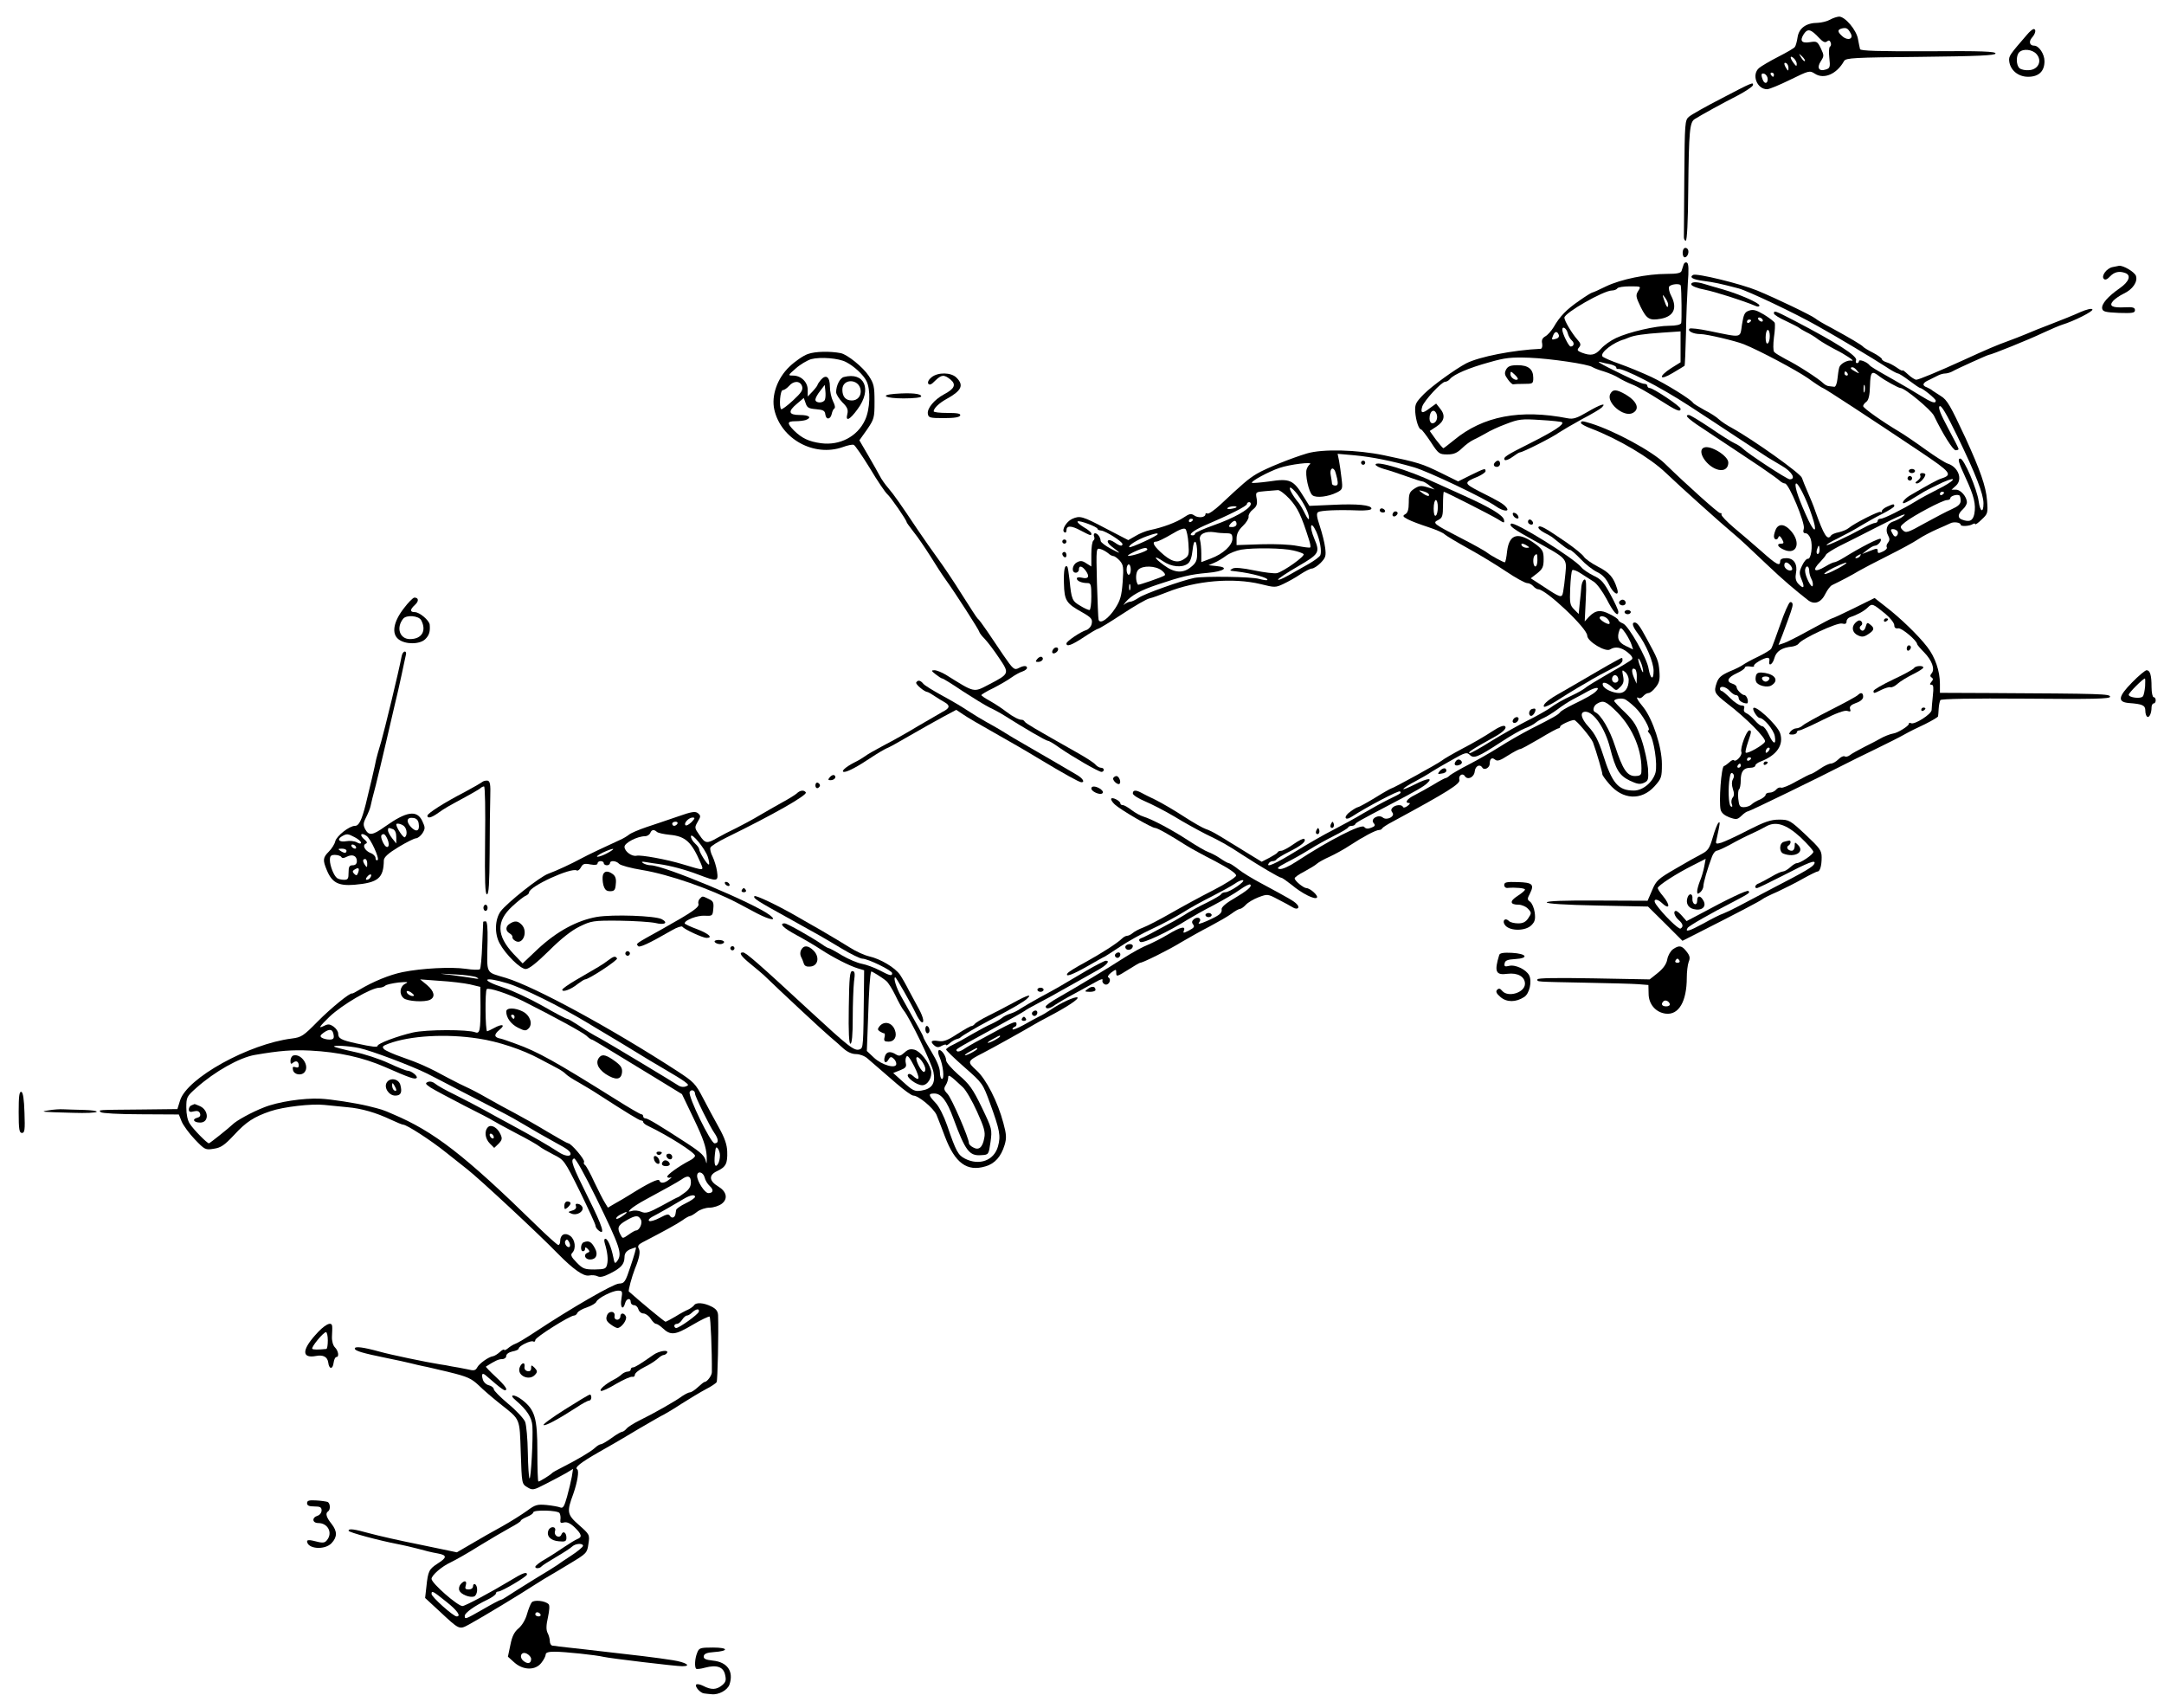 <?xml version="1.0" standalone="no"?>
<!DOCTYPE svg PUBLIC "-//W3C//DTD SVG 20010904//EN"
 "http://www.w3.org/TR/2001/REC-SVG-20010904/DTD/svg10.dtd">
<svg version="1.0" xmlns="http://www.w3.org/2000/svg"
 width="1043pt" height="823pt" viewBox="0 0 1043 823"
 preserveAspectRatio="xMidYMid meet">
<g transform="translate(0,823) scale(0.1,-0.1)"
fill="#000000" stroke="none">
<path d="M8820 8135 c-14 -8 -40 -14 -58 -15 -56 0 -91 -25 -98 -69 -3 -21 -9
-42 -13 -47 -3 -6 -40 -27 -81 -48 -41 -21 -83 -46 -92 -54 -37 -32 -10 -102
39 -102 11 0 61 21 112 46 90 44 93 45 118 29 44 -29 106 -2 141 61 9 15 47
17 368 20 279 3 360 7 362 16 2 10 -65 13 -323 11 -241 -1 -327 2 -330 10 -2
7 -6 29 -10 49 -7 43 -62 108 -91 108 -11 -1 -30 -7 -44 -15z m100 -66 c15
-27 -14 -37 -40 -14 -25 22 -25 32 -2 38 22 5 29 0 42 -24z m-151 -23 c17 -18
28 -23 36 -16 9 7 14 6 18 -4 4 -9 2 -18 -3 -21 -5 -3 -6 -27 -3 -54 5 -44 3
-50 -17 -56 -33 -11 -45 8 -24 40 16 25 16 28 0 62 -16 33 -20 35 -51 30 -42
-7 -52 6 -31 39 19 28 34 24 75 -20z m-70 -110 c-3 -3 -11 5 -18 17 -13 21
-12 21 5 5 10 -10 16 -20 13 -22z m-39 -14 c0 -13 -3 -12 -15 4 -19 25 -19 40
0 24 8 -7 15 -20 15 -28z m-40 -20 c0 -15 -2 -15 -10 -2 -13 20 -13 33 0 25 6
-3 10 -14 10 -23z m-100 -53 c0 -23 -16 -25 -24 -3 -10 25 -7 34 9 28 8 -4 15
-15 15 -25z m30 21 c0 -5 -2 -10 -4 -10 -3 0 -8 5 -11 10 -3 6 -1 10 4 10 6 0
11 -4 11 -10z"/>
<path d="M9769 8062 c-82 -95 -88 -102 -85 -127 5 -43 43 -75 91 -75 51 0 79
26 79 75 0 35 -27 75 -50 75 -22 0 -27 20 -10 39 17 19 21 41 8 41 -5 0 -20
-12 -33 -28z m46 -92 c29 -32 10 -74 -33 -78 -18 -2 -40 2 -48 9 -17 14 -18
61 -2 77 19 19 63 14 83 -8z"/>
<path d="M8298 7756 c-76 -39 -147 -79 -158 -89 -19 -16 -20 -30 -22 -287 -1
-148 -2 -279 -2 -290 -1 -11 4 -20 9 -20 6 0 11 91 12 247 3 282 7 324 31 339
35 22 139 79 206 113 38 20 71 42 74 49 6 19 -3 15 -150 -62z"/>
<path d="M8117 7033 c-11 -10 -8 -43 3 -43 15 0 24 30 13 41 -5 5 -12 6 -16 2z"/>
<path d="M8115 6956 c-3 -9 -7 -23 -10 -31 -3 -11 -21 -15 -71 -15 -96 0 -222
-26 -293 -60 -34 -17 -64 -30 -67 -30 -3 0 -31 -17 -62 -39 -61 -42 -93 -74
-124 -128 -11 -18 -29 -38 -40 -44 -14 -8 -19 -18 -15 -35 2 -14 -1 -24 -7
-25 -133 -6 -296 -38 -359 -70 -53 -28 -164 -108 -204 -148 -39 -40 -44 -49
-42 -85 3 -42 17 -86 29 -86 3 0 24 -27 46 -60 37 -57 41 -60 80 -60 31 0 47
7 71 30 16 16 41 34 54 40 13 6 40 20 59 31 19 12 64 33 100 46 59 23 75 25
164 19 54 -3 101 -8 105 -11 10 -11 -39 -43 -154 -101 -116 -58 -133 -69 -122
-81 4 -3 21 3 37 15 16 12 32 22 36 22 13 0 158 73 189 96 17 11 66 40 110 64
44 23 87 48 95 56 26 26 -7 15 -70 -22 -49 -29 -68 -35 -93 -30 -230 45 -409
11 -549 -105 -26 -21 -49 -39 -51 -39 -3 0 -19 19 -36 41 l-30 42 32 21 c39
26 45 54 18 87 l-19 24 -32 -23 c-35 -27 -45 -24 -35 9 9 28 93 119 110 119 7
0 18 6 24 14 19 22 90 53 189 80 76 22 105 25 193 22 102 -4 284 -31 304 -45
6 -4 30 -14 55 -21 25 -8 56 -21 70 -30 14 -9 44 -24 67 -33 24 -9 81 -42 128
-72 86 -55 105 -63 105 -45 0 12 -132 100 -149 100 -6 0 -11 5 -11 10 0 6 -6
10 -13 10 -14 0 -56 19 -172 77 -38 19 -59 32 -45 29 14 -4 37 -9 53 -12 15
-4 27 -10 27 -15 0 -5 3 -8 8 -7 25 5 204 -87 342 -177 69 -45 179 -117 245
-161 66 -43 127 -83 136 -89 9 -5 39 -23 67 -40 49 -28 70 -65 38 -65 -13 0
-199 122 -226 148 -8 8 -26 20 -40 26 -14 6 -66 39 -117 74 -51 34 -97 62
-103 62 -26 0 -2 -21 103 -89 61 -41 123 -82 137 -91 14 -9 61 -41 105 -70 44
-30 86 -60 93 -67 7 -7 19 -13 25 -13 19 0 98 -191 91 -217 -5 -17 -2 -23 9
-23 8 0 19 -12 24 -27 11 -34 2 -99 -14 -96 -6 1 -18 -13 -27 -32 -15 -31 -15
-38 -2 -70 16 -38 9 -46 -18 -17 -11 13 -14 28 -10 49 9 44 -10 73 -46 73 -20
0 -30 -5 -30 -15 0 -26 -17 -17 -90 48 -39 34 -99 86 -133 114 -34 29 -61 57
-60 63 2 5 -1 9 -6 7 -7 -2 -158 133 -268 240 -61 59 -242 157 -354 192 -43
13 -49 14 -49 2 0 -4 21 -16 48 -26 131 -50 285 -141 361 -214 70 -67 266
-243 325 -292 32 -27 67 -59 171 -158 63 -60 127 -115 190 -164 31 -23 63 -11
84 33 9 18 23 36 31 40 42 20 99 50 130 69 19 11 82 44 140 73 58 29 123 64
145 79 22 15 63 36 90 48 28 12 57 25 65 29 17 9 50 4 50 -7 0 -9 42 -7 58 3
7 4 12 4 12 0 0 -4 14 5 31 22 30 28 31 31 26 94 -5 65 -33 145 -104 300 -72
154 -88 183 -118 201 -16 10 -34 22 -40 26 -5 5 -18 12 -27 16 -26 9 -22 22
10 36 15 8 35 17 44 22 10 5 25 9 33 9 8 0 23 4 33 9 24 14 173 81 178 81 11
0 197 75 259 105 39 18 81 36 94 40 56 17 152 65 146 74 -3 6 -28 0 -58 -13
-28 -13 -90 -38 -137 -56 -47 -18 -103 -40 -125 -50 -22 -9 -62 -25 -90 -35
-50 -18 -95 -37 -215 -92 -114 -52 -212 -93 -224 -93 -6 0 -24 11 -39 25 -15
14 -27 23 -27 20 0 -4 -12 2 -27 13 -16 11 -38 23 -50 26 -13 4 -23 11 -23 16
0 4 -19 18 -42 30 -24 12 -45 25 -48 29 -6 8 -65 43 -155 92 -33 17 -67 37
-75 44 -18 15 -189 97 -281 135 -78 32 -293 85 -309 75 -19 -12 -1 -22 52 -29
52 -7 76 -12 168 -36 45 -12 275 -121 380 -181 92 -51 272 -159 327 -195 28
-19 56 -34 61 -34 5 0 30 -16 55 -35 25 -19 49 -35 52 -35 11 0 75 -52 75 -61
0 -16 -20 -9 -73 24 -29 18 -86 52 -127 75 -92 52 -114 65 -120 73 -12 15 -50
29 -50 19 0 -5 -4 -10 -10 -10 -5 0 -7 6 -4 14 8 20 -95 85 -298 191 -95 49
-98 50 -98 34 0 -5 26 -22 58 -36 31 -15 59 -29 62 -32 3 -3 19 -13 35 -21 17
-8 44 -24 60 -37 17 -12 53 -33 80 -47 50 -25 99 -58 80 -54 -20 4 -54 -14
-60 -32 -3 -10 -7 -36 -9 -57 -2 -21 -9 -38 -15 -37 -6 1 -17 2 -25 3 -8 0
-21 7 -28 14 -21 21 -129 91 -181 116 -26 14 -51 29 -56 35 -5 6 -5 37 -1 70
5 32 6 63 4 70 -3 6 -26 24 -52 40 -37 22 -52 26 -72 19 -21 -7 -26 -17 -34
-67 -10 -67 4 -64 -158 -31 -48 10 -91 15 -95 11 -11 -11 18 -26 53 -26 30 0
169 -33 209 -49 77 -31 251 -124 308 -163 37 -27 70 -48 73 -48 6 0 235 -150
471 -308 146 -98 156 -110 100 -128 -19 -6 -63 -30 -155 -84 -14 -9 -28 -22
-30 -30 -3 -9 7 -6 32 8 20 12 51 31 69 42 19 11 60 31 92 46 78 34 55 5 -29
-36 -33 -17 -79 -41 -101 -55 -62 -38 -155 -85 -171 -85 -8 0 -14 -4 -14 -10
0 -5 -6 -10 -12 -10 -7 0 -33 -11 -58 -25 -79 -43 -172 -86 -176 -82 -3 2 21
17 53 32 32 16 81 42 108 59 28 17 76 44 108 60 31 16 57 32 57 37 0 12 -4 11
-35 -3 -14 -6 -25 -16 -25 -21 0 -6 -3 -8 -6 -4 -6 6 -127 -55 -154 -78 -8 -7
-30 -16 -47 -20 -18 -3 -35 -11 -38 -16 -17 -26 -34 1 -75 116 -9 28 -27 70
-38 95 -11 25 -23 55 -27 67 -6 21 -233 183 -338 241 -23 12 -51 31 -62 41
-11 11 -42 31 -70 45 -27 15 -52 30 -55 35 -11 17 -129 90 -200 124 -41 19
-110 48 -153 63 -43 15 -80 31 -84 37 -11 18 54 68 107 82 3 1 12 5 20 8 26
11 73 18 163 24 l87 6 0 -75 0 -74 -45 -28 c-65 -42 -58 -63 8 -23 28 17 54
32 56 34 2 1 5 71 7 155 1 83 6 193 9 244 5 63 4 94 -4 98 -6 4 -13 0 -16 -8z
m-14 -103 c4 -24 5 -170 2 -180 -3 -8 -25 -13 -58 -13 -65 0 -194 -30 -256
-59 -26 -12 -58 -35 -73 -52 -28 -31 -48 -35 -91 -19 -23 9 -25 13 -15 25 11
13 9 20 -7 38 -26 29 -63 91 -63 106 0 23 189 131 229 131 11 0 23 5 26 10 3
6 31 10 61 10 54 0 54 0 40 -22 -13 -21 -12 -28 12 -78 29 -58 42 -66 98 -56
62 12 79 52 49 110 -9 16 -13 36 -11 43 6 14 55 19 57 6z m-61 -90 c0 -22 -8
-14 -19 20 -10 29 -9 30 4 13 8 -11 15 -26 15 -33z m455 -73 c3 -5 2 -10 -4
-10 -5 0 -13 5 -16 10 -3 6 -2 10 4 10 5 0 13 -4 16 -10z m-55 -4 c0 -3 -4 -8
-10 -11 -5 -3 -10 -1 -10 4 0 6 5 11 10 11 6 0 10 -2 10 -4z m-884 -61 c3 -13
12 -29 20 -36 14 -12 10 -29 -6 -29 -9 0 -40 63 -40 81 0 20 20 7 26 -16z
m974 -14 c0 -17 -4 -33 -10 -36 -6 -4 -10 8 -10 29 0 20 5 36 10 36 6 0 10
-13 10 -29z m-1017 5 c3 -8 -2 -16 -14 -19 -21 -6 -22 -5 -13 17 8 20 20 21
27 2z m1438 -173 c13 -15 12 -15 -8 -4 -24 12 -29 21 -14 21 5 0 15 -7 22 -17z
m-46 -13 c3 -5 1 -10 -4 -10 -6 0 -11 5 -11 10 0 6 2 10 4 10 3 0 8 -4 11 -10z
m155 -15 c24 -18 90 -55 100 -55 21 0 146 -104 161 -133 43 -89 92 -167 105
-167 8 0 14 3 14 6 0 4 -23 49 -51 101 -36 67 -48 98 -41 105 8 8 33 -35 86
-144 89 -184 126 -279 126 -324 0 -48 -16 -42 -23 9 -8 60 -71 207 -89 207
-14 0 -9 -17 26 -93 41 -88 50 -128 42 -173 -7 -34 -23 -42 -60 -28 -22 8 -20
27 4 49 11 10 20 25 20 34 0 27 -30 61 -52 61 l-22 0 22 20 c33 31 10 90 -41
106 -12 4 -60 34 -107 68 -47 34 -103 72 -125 85 -79 47 -175 114 -175 124 0
5 7 15 16 21 10 8 16 31 17 77 2 69 8 75 47 44z m-73 -72 c-3 -10 -5 -4 -5 12
0 17 2 24 5 18 2 -7 2 -21 0 -30z m-2063 -108 c8 -21 -3 -45 -20 -45 -8 0 -14
10 -14 23 0 36 22 51 34 22z m1810 -493 c25 -74 15 -87 -17 -21 -45 96 -68
162 -62 177 6 17 51 -69 79 -156z m636 114 c0 -3 -4 -8 -10 -11 -5 -3 -10 -1
-10 4 0 6 5 11 10 11 6 0 10 -2 10 -4z m80 -39 c0 -16 -12 -27 -43 -41 -23
-10 -82 -41 -131 -68 -82 -46 -90 -48 -105 -33 -15 15 -14 18 12 39 39 31 180
106 201 106 9 0 16 4 16 9 0 10 30 20 43 14 4 -2 7 -14 7 -26z m-285 -81 c-11
-7 -30 -16 -42 -20 -27 -9 -38 -39 -23 -66 9 -16 8 -25 0 -35 -7 -8 -9 -18 -6
-23 3 -5 -6 -14 -19 -20 -21 -10 -25 -9 -25 3 0 14 -4 13 -37 0 l-38 -15 25
20 c14 11 30 20 36 20 15 0 36 25 28 33 -6 6 -99 -42 -176 -90 -21 -13 -42
-23 -48 -23 -5 0 -24 -9 -42 -20 -53 -32 -67 -20 -24 23 12 13 25 28 27 34 2
5 31 24 64 41 33 16 114 57 180 91 113 58 163 78 120 47z m-19 -67 c3 -6 2
-15 -4 -21 -7 -7 -14 -3 -21 11 -10 17 -9 21 3 21 8 0 18 -5 22 -11z m-376
-89 c0 -11 -4 -20 -9 -20 -5 0 -7 9 -4 20 3 11 7 20 9 20 2 0 4 -9 4 -20z
m195 -30 c-3 -5 -12 -10 -18 -10 -7 0 -6 4 3 10 19 12 23 12 15 0z m-335 -45
c7 -9 10 -18 7 -21 -10 -11 -37 5 -37 21 0 19 14 19 30 0z m260 4 c-33 -22
-92 -50 -97 -45 -3 2 17 16 43 29 51 25 80 34 54 16z m-170 -30 c0 -11 5 -29
11 -40 6 -11 8 -25 6 -32 -5 -16 -37 46 -37 73 0 11 5 20 10 20 6 0 10 -9 10
-21z"/>
<path d="M10183 6943 c-29 -5 -57 -43 -43 -57 7 -7 17 -2 30 12 21 22 45 27
74 16 29 -11 17 -42 -26 -72 -59 -41 -90 -77 -86 -99 3 -15 15 -18 81 -21 65
-2 77 0 77 13 0 13 -10 16 -48 14 -62 -3 -79 6 -57 31 9 10 32 26 51 35 43 20
68 57 59 85 -6 19 -62 52 -82 49 -4 -1 -18 -4 -30 -6z"/>
<path d="M8152 6858 c3 -7 31 -18 64 -24 50 -10 186 -53 247 -79 9 -4 17 -3
17 3 0 12 -96 54 -175 77 -33 9 -73 21 -89 26 -41 13 -68 11 -64 -3z"/>
<path d="M3894 6524 c-23 -8 -63 -36 -89 -61 -59 -56 -88 -140 -73 -207 32
-142 191 -229 329 -181 24 9 48 14 54 11 6 -2 41 -53 78 -113 36 -61 74 -116
83 -124 16 -13 94 -126 94 -136 0 -2 15 -23 33 -46 19 -23 55 -76 81 -117 25
-41 59 -93 75 -115 43 -59 161 -243 161 -250 0 -4 12 -20 27 -35 15 -16 46
-57 69 -92 50 -74 50 -75 -50 -127 -75 -39 -66 -41 -207 47 -20 12 -45 22 -55
22 -17 0 -16 -3 6 -20 14 -11 28 -20 32 -20 4 0 48 -27 98 -61 51 -33 108 -68
128 -78 20 -9 55 -28 77 -42 88 -56 196 -119 205 -119 6 0 31 -15 57 -34 62
-43 188 -116 202 -116 6 0 11 5 11 10 0 6 -6 10 -14 10 -7 0 -19 7 -26 15 -7
9 -49 36 -94 61 -198 112 -241 137 -247 146 -3 5 -9 9 -13 9 -14 -1 -43 14
-76 39 -19 15 -54 38 -77 51 -24 13 -43 26 -43 29 0 3 26 19 58 34 31 16 71
39 87 51 17 12 40 25 53 29 12 4 22 12 22 17 0 12 -16 12 -39 0 -22 -12 -28
-7 -76 63 -22 32 -57 84 -77 114 -21 31 -41 58 -46 61 -4 3 -38 56 -76 116
-38 61 -90 138 -115 172 -25 34 -68 96 -96 137 -87 130 -115 170 -143 203 -15
17 -34 44 -42 60 -8 15 -33 60 -56 99 l-42 72 37 52 c34 50 36 56 36 134 0 74
-3 87 -28 125 -28 42 -101 101 -134 109 -51 10 -123 9 -159 -4z m184 -39 c39
-20 83 -61 98 -91 21 -40 18 -137 -7 -189 -37 -79 -121 -123 -212 -111 -59 8
-92 24 -130 61 -35 36 -34 45 7 45 19 0 41 3 50 6 31 12 16 24 -29 24 -55 0
-59 17 -13 55 l32 27 9 -25 c7 -22 15 -26 50 -29 35 -3 43 -7 45 -26 4 -27 25
-24 31 4 2 10 7 22 12 25 6 3 3 18 -6 35 -8 16 -15 48 -15 70 0 48 -19 62 -44
33 -9 -11 -16 -22 -16 -25 0 -2 -10 -16 -23 -30 l-24 -25 0 32 c0 38 -32 69
-71 69 -25 0 -25 1 13 34 21 19 55 39 74 45 45 12 134 5 169 -14z m-212 -117
c5 -17 -3 -30 -44 -68 -28 -26 -54 -45 -57 -42 -11 12 -5 92 8 92 7 0 20 9 30
20 22 26 54 26 63 -2z m110 -64 c-7 -18 -46 -18 -46 0 0 7 10 26 23 42 l22 29
3 -28 c2 -16 1 -35 -2 -43z"/>
<path d="M4067 6413 c-19 -5 -37 -41 -37 -73 0 -10 14 -32 30 -49 24 -23 29
-36 24 -56 -10 -39 11 -30 50 24 70 95 33 180 -67 154z m81 -62 c4 -28 -14
-51 -42 -51 -30 0 -46 18 -46 52 0 55 80 54 88 -1z"/>
<path d="M7259 6449 c-9 -18 -7 -26 9 -48 10 -14 22 -25 26 -23 3 1 26 2 51 2
43 0 45 1 45 29 0 42 -24 61 -75 61 -35 0 -47 -5 -56 -21z m56 -47 c-9 -9 -35
8 -35 24 0 16 2 16 20 -1 11 -10 18 -20 15 -23z"/>
<path d="M4490 6412 c-14 -11 -20 -24 -16 -31 6 -8 15 -5 33 14 31 30 43 31
74 6 29 -24 20 -45 -32 -72 -46 -25 -81 -67 -77 -93 3 -19 9 -21 77 -21 51 0
76 4 79 13 3 9 -14 12 -62 12 -36 0 -66 3 -66 8 1 15 26 39 60 58 75 41 87 67
50 104 -26 26 -89 27 -120 2z"/>
<path d="M7762 6333 c-24 -41 64 -117 108 -93 35 19 20 56 -35 89 -44 25 -61
26 -73 4z"/>
<path d="M4313 6332 c-77 -6 -45 -22 42 -22 50 0 85 4 85 10 0 13 -48 18 -127
12z"/>
<path d="M8213 6073 c-34 -13 4 -81 57 -103 34 -14 60 -1 60 31 0 32 -86 85
-117 72z"/>
<path d="M6300 6045 c-77 -23 -198 -72 -242 -98 -42 -25 -68 -48 -176 -149
-29 -27 -57 -46 -62 -43 -6 3 -10 2 -10 -3 0 -16 -35 -20 -54 -6 -15 10 -23 9
-51 -10 -34 -23 -100 -48 -164 -61 -18 -4 -49 -16 -68 -28 l-35 -20 -108 56
c-114 60 -125 63 -163 46 -28 -13 -52 -55 -37 -64 6 -4 10 0 10 9 0 24 23 24
69 -1 50 -26 51 -26 51 -14 0 5 -16 19 -36 30 -20 12 -34 25 -30 28 7 7 96
-26 96 -36 0 -4 8 -7 18 -8 21 -2 102 -53 102 -65 0 -12 -13 -10 -38 8 -33 23
-47 6 -15 -19 49 -37 49 -39 -2 -12 -27 14 -50 32 -50 38 -1 18 -15 37 -27 37
-5 0 -8 -7 -5 -15 4 -8 2 -17 -3 -20 -6 -4 -10 -33 -10 -66 l0 -59 -24 15
c-19 13 -29 14 -45 5 -24 -12 -28 -50 -6 -50 8 0 15 7 15 15 0 22 16 18 34 -7
19 -27 12 -40 -20 -32 -13 3 -24 2 -24 -4 0 -12 24 -22 51 -22 17 0 19 -8 19
-65 0 -36 -4 -65 -9 -65 -6 0 -26 9 -45 21 -38 22 -42 30 -51 124 -4 33 -8 62
-11 64 -12 12 -18 -17 -16 -81 2 -83 11 -96 88 -139 44 -25 50 -33 46 -54 -2
-13 -14 -27 -25 -31 -30 -9 -97 -55 -97 -65 0 -18 26 -8 85 31 33 22 64 40 68
40 5 0 57 32 115 70 59 39 118 73 132 76 14 3 52 17 85 30 139 56 318 71 451
39 68 -17 72 -17 110 1 21 10 58 30 81 46 23 15 48 28 56 28 8 0 27 12 42 27
24 25 27 33 22 73 -3 25 -15 72 -26 105 -15 45 -17 61 -8 67 13 8 93 12 195 8
37 -1 62 2 62 9 0 17 -68 24 -186 18 l-113 -5 -30 48 c-47 77 -65 85 -162 70
-45 -6 -83 -9 -85 -7 -7 7 82 55 133 72 49 17 164 31 147 18 -6 -4 -13 -15
-16 -24 -9 -24 10 -113 28 -126 18 -14 76 -7 118 14 27 14 28 17 22 67 -3 29
-9 67 -12 85 l-7 34 79 -7 c87 -8 182 -27 289 -58 69 -20 340 -149 395 -188
35 -25 69 -28 50 -5 -14 17 -32 28 -132 78 -73 38 -74 42 -5 70 20 9 37 21 37
26 0 16 -4 14 -72 -19 l-60 -30 -83 41 c-92 45 -108 50 -275 85 -131 27 -295
31 -370 9z m133 -82 c3 -5 8 -23 12 -40 5 -26 3 -33 -9 -33 -9 0 -16 4 -16 9
0 5 -3 23 -6 40 -6 28 7 44 19 24z m-180 -115 c33 -45 57 -93 56 -115 0 -11
-7 -3 -18 19 -10 21 -24 45 -32 55 -28 33 -50 73 -40 73 6 0 21 -15 34 -32z
m-37 -23 c38 -42 56 -78 94 -199 5 -16 8 -32 5 -34 -2 -3 -30 1 -62 7 -35 7
-105 10 -175 8 l-118 -4 0 31 c0 23 9 41 30 61 17 16 29 36 28 45 -2 8 7 24
20 34 19 15 23 26 19 52 -6 33 -6 33 41 37 26 2 53 4 61 5 8 1 34 -18 57 -43z
m-188 -27 c-8 -24 -82 -65 -175 -98 -51 -18 -93 -37 -93 -41 0 -5 -5 -9 -11
-9 -26 0 1 23 56 47 119 51 205 94 205 104 0 5 5 9 11 9 6 0 9 -6 7 -12z m-68
-12 c0 -2 -11 -6 -25 -8 -13 -3 -22 -1 -19 3 5 9 44 13 44 5z m-210 -60 c0 -3
-4 -8 -10 -11 -5 -3 -10 -1 -10 4 0 6 5 11 10 11 6 0 10 -2 10 -4z m210 -21
c0 -9 -9 -15 -21 -15 -18 0 -19 2 -9 15 7 8 16 15 21 15 5 0 9 -7 9 -15z m384
-37 c18 -41 27 -93 20 -113 -3 -8 -29 -27 -57 -43 -29 -16 -73 -41 -99 -56
-27 -15 -48 -24 -48 -19 0 4 43 33 95 63 103 60 108 67 80 133 -26 62 -18 93
9 35z m-616 -57 c4 -55 2 -60 -22 -76 -32 -21 -64 -11 -114 36 -34 32 -41 49
-18 49 7 0 40 16 72 35 38 23 61 32 68 25 5 -5 12 -36 14 -69z m183 49 c24 0
29 -4 29 -26 0 -32 -45 -74 -105 -96 l-45 -17 0 42 c0 23 -3 52 -6 64 -8 28
25 45 70 38 16 -3 41 -5 57 -5z m-331 -4 c0 -8 -131 -68 -137 -63 -7 8 40 37
85 53 40 14 52 16 52 10z m190 -93 c0 -33 -5 -46 -29 -65 -38 -32 -80 -30
-131 8 -50 36 -53 52 -4 19 40 -27 90 -32 118 -12 13 9 20 31 24 66 6 61 22
50 22 -16z m-429 1 c8 -8 20 -14 26 -14 5 0 19 -10 30 -22 18 -21 19 -32 14
-103 -5 -66 -11 -88 -36 -127 -32 -49 -72 -78 -80 -55 -2 6 -5 87 -8 180 -4
166 -4 167 17 161 12 -3 28 -13 37 -20z m189 18 c0 -8 -72 -32 -92 -31 -15 1
61 37 80 38 6 1 12 -2 12 -7z m704 -5 c23 -5 45 -13 49 -17 10 -9 -96 -84
-128 -92 -12 -3 -61 3 -110 13 -57 12 -94 15 -104 9 -17 -10 -17 -10 19 -14
76 -9 158 -32 148 -41 -2 -3 -20 0 -39 5 -36 11 -264 14 -312 5 -60 -12 -243
-77 -269 -96 -15 -10 -33 -19 -41 -19 -7 0 -19 -6 -27 -12 -8 -7 -6 -3 5 10
28 33 71 57 155 85 113 38 158 49 239 56 81 7 109 27 44 33 l-38 4 28 12 c15
6 41 22 57 34 16 12 49 25 72 29 60 10 204 8 252 -4z m-784 -92 c0 -14 -4 -25
-10 -25 -5 0 -10 11 -10 25 0 14 5 25 10 25 6 0 10 -11 10 -25z m149 -4 c15
-12 20 -21 13 -25 -15 -9 -125 -47 -127 -44 -13 17 -12 59 1 72 21 22 83 20
113 -3z m-152 -93 c-3 -7 -5 -2 -5 12 0 14 2 19 5 13 2 -7 2 -19 0 -25z"/>
<path d="M6560 6000 c0 -5 5 -10 10 -10 6 0 10 5 10 10 0 6 -4 10 -10 10 -5 0
-10 -4 -10 -10z"/>
<path d="M7207 6003 c-12 -11 -8 -23 8 -23 8 0 15 7 15 15 0 16 -12 20 -23 8z"/>
<path d="M6630 5991 c0 -6 19 -15 43 -22 23 -6 71 -22 107 -35 36 -13 70 -24
75 -24 6 0 21 -9 35 -20 l25 -19 -36 11 c-30 9 -40 7 -62 -7 -23 -15 -27 -24
-27 -66 0 -34 -5 -51 -17 -57 -14 -8 -12 -12 13 -25 17 -9 60 -25 97 -37 37
-12 74 -28 81 -36 8 -7 58 -37 112 -67 55 -30 137 -80 183 -111 46 -31 92 -56
101 -56 10 0 23 -7 30 -15 7 -8 18 -15 24 -15 37 0 236 -188 236 -223 0 -28
88 -81 110 -67 25 16 54 11 85 -14 20 -16 27 -28 20 -34 -5 -6 -55 -36 -110
-67 -55 -32 -107 -63 -115 -71 -9 -7 -36 -23 -60 -34 -54 -26 -76 -38 -115
-66 -17 -11 -64 -38 -105 -58 -41 -21 -118 -64 -170 -96 -52 -33 -99 -59 -104
-59 -20 -2 12 20 109 73 48 26 69 46 59 56 -6 6 -28 -2 -64 -26 -30 -20 -93
-57 -140 -81 -47 -25 -92 -51 -100 -58 -15 -13 -237 -135 -245 -135 -2 0 -38
-20 -78 -45 -41 -25 -78 -45 -82 -45 -4 0 -20 -9 -36 -21 -35 -24 -29 -48 6
-25 74 48 226 128 233 122 7 -8 6 -9 -58 -40 -30 -15 -84 -45 -120 -66 -36
-22 -101 -57 -145 -80 -44 -22 -125 -69 -180 -103 -96 -59 -145 -81 -130 -58
3 6 12 11 20 11 7 0 15 4 17 8 2 4 29 21 61 37 60 30 85 51 73 62 -3 4 -27 -8
-51 -25 -25 -18 -52 -32 -59 -32 -8 0 -16 -3 -18 -7 -1 -5 -20 -16 -40 -27
l-37 -19 -72 44 c-39 24 -79 49 -88 54 -9 6 -32 20 -51 31 -19 12 -46 25 -59
29 -13 4 -60 31 -105 60 -44 29 -106 65 -136 80 -30 14 -63 31 -72 36 -25 13
-38 11 -38 -5 0 -7 26 -24 57 -37 31 -13 96 -46 143 -74 47 -29 115 -66 150
-84 77 -37 107 -54 180 -102 85 -55 177 -109 185 -109 5 0 27 -16 50 -34 50
-42 112 -73 122 -62 9 8 -32 46 -51 46 -14 1 -56 35 -56 47 0 5 21 20 47 33
26 14 54 31 61 38 8 7 35 22 60 33 26 12 70 36 97 54 64 42 126 75 142 75 6 0
13 3 15 8 2 4 23 18 48 31 270 146 330 184 324 203 -6 20 15 35 26 18 13 -21
45 -7 48 23 3 26 25 37 37 17 9 -14 35 0 35 19 0 25 11 33 26 20 11 -9 25 -4
62 20 27 17 53 31 59 31 5 0 47 23 93 50 46 28 87 50 92 50 4 0 8 4 8 9 0 7
51 31 67 31 11 0 82 -85 91 -108 17 -46 46 -147 45 -153 -1 -4 14 -25 33 -47
65 -77 155 -81 218 -12 34 38 36 44 36 108 0 82 -44 216 -89 273 -31 37 -39
55 -22 45 5 -3 14 1 21 9 7 8 18 15 25 15 8 0 23 12 35 28 18 22 21 37 18 77
-4 50 -8 60 -63 160 -31 58 -44 75 -56 75 -16 0 -10 -20 15 -53 39 -51 76
-139 76 -180 0 -47 -15 -41 -24 10 -8 52 -96 206 -123 218 -13 5 -23 13 -23
17 0 4 -18 17 -41 28 -44 23 -69 20 -101 -13 l-20 -22 5 103 c4 76 2 102 -6
99 -7 -2 -13 -17 -15 -33 -1 -16 -5 -52 -8 -81 l-5 -52 -22 22 c-20 20 -22 31
-19 102 2 44 6 83 10 87 4 4 23 -3 42 -16 19 -12 47 -30 61 -39 15 -9 42 -46
62 -83 33 -65 57 -91 57 -62 0 7 -17 45 -38 83 -31 58 -45 74 -82 91 -24 12
-51 30 -59 41 -39 46 -324 223 -338 209 -11 -10 11 -26 113 -82 158 -87 156
-84 149 -158 -3 -33 -8 -73 -11 -88 -6 -32 -10 -31 -102 30 l-54 35 31 24 c26
21 31 31 31 68 0 37 -5 46 -34 69 -86 65 -131 56 -142 -30 -3 -30 -8 -54 -11
-54 -8 0 -68 33 -83 45 -8 7 -64 39 -125 70 -138 71 -142 75 -113 89 20 10 23
19 23 74 0 34 2 62 4 62 7 0 225 -111 260 -132 31 -20 33 -20 30 -3 -5 22 -64
58 -190 115 -52 23 -116 53 -144 65 -124 59 -285 107 -285 86z m256 -142 c8
-14 -10 -11 -32 6 -18 13 -18 14 4 8 12 -3 25 -9 28 -14z m44 -63 c0 -19 -4
-38 -10 -41 -6 -4 -10 10 -10 34 0 23 5 41 10 41 6 0 10 -15 10 -34z m430
-186 c13 -8 13 -10 -2 -10 -9 0 -20 5 -23 10 -8 13 5 13 25 0z m50 -70 c0 -16
-4 -30 -10 -30 -11 0 -14 43 -3 53 11 12 13 8 13 -23z m340 -285 c7 -9 10 -18
7 -21 -6 -7 -47 18 -47 28 0 14 27 9 40 -7z m114 -123 l7 -22 -35 17 c-36 17
-45 39 -30 78 5 13 11 9 29 -17 12 -18 25 -43 29 -56z m52 -107 c9 -39 0 -30
-15 15 -6 19 -7 30 -2 25 5 -6 13 -23 17 -40z m-27 -48 l-1 -32 -13 30 c-13
31 -11 50 6 40 5 -4 9 -21 8 -38z m-39 -14 c0 -38 -18 -63 -45 -63 -31 0 -72
19 -79 36 -8 21 17 17 42 -6 22 -20 22 -20 42 0 15 15 18 27 13 52 -6 30 -5
32 10 19 9 -7 17 -24 17 -38z m-50 1 c0 -8 -7 -14 -15 -14 -15 0 -21 21 -9 33
10 9 24 -2 24 -19z m-107 -55 c-15 -15 -45 -32 -113 -65 -30 -15 -58 -31 -61
-37 -8 -11 -30 -24 -139 -79 -47 -24 -116 -64 -155 -89 -38 -24 -104 -62 -145
-83 -41 -21 -82 -45 -91 -52 -8 -8 -18 -14 -22 -14 -3 0 -30 -14 -59 -32 -29
-17 -70 -40 -90 -50 -37 -18 -50 -38 -26 -38 6 0 3 -6 -8 -14 -10 -8 -20 -10
-22 -5 -5 13 -36 11 -50 -3 -8 -8 -8 -15 -1 -24 15 -18 -27 -40 -46 -24 -21
17 -61 -6 -45 -26 10 -11 8 -16 -11 -23 -17 -7 -27 -5 -34 4 -13 16 -169 -64
-328 -168 -33 -22 -67 -37 -79 -35 -17 2 -10 9 32 31 30 15 80 43 110 62 30
19 84 49 120 67 36 18 67 36 68 41 2 4 10 7 17 7 7 0 15 3 17 8 3 7 14 14 163
92 132 69 168 90 184 106 29 27 2 25 -59 -6 -34 -17 -59 -27 -56 -22 3 6 29
22 58 37 28 15 63 35 77 45 14 9 58 35 98 57 64 37 73 39 87 25 19 -19 38 -12
151 62 44 29 96 59 115 66 19 7 42 19 50 26 8 7 26 18 40 24 14 6 43 24 65 40
22 17 56 39 75 49 19 10 53 28 74 40 39 21 60 21 39 0z m188 -78 c34 -32 79
-111 63 -111 -4 0 -1 -7 6 -15 21 -25 40 -149 29 -189 -13 -46 -61 -86 -104
-86 -75 0 -105 34 -149 174 -22 68 -39 100 -69 133 -38 41 -44 73 -15 73 40
-1 94 -80 118 -174 27 -105 44 -133 95 -158 36 -17 49 -19 68 -11 22 10 23 16
20 70 -3 32 -16 94 -31 138 -23 67 -35 88 -79 131 -29 27 -53 53 -53 56 0 9
32 15 49 9 8 -2 32 -21 52 -40z m-85 -25 c76 -78 121 -188 115 -288 -1 -13 -9
-18 -30 -18 -39 0 -60 32 -97 145 -25 78 -68 151 -96 163 -14 6 -8 31 10 41
30 18 43 12 98 -43z"/>
<path d="M7015 4559 c-10 -15 1 -23 20 -15 9 3 13 10 10 16 -8 13 -22 13 -30
-1z"/>
<path d="M6939 4514 c-11 -14 -10 -16 9 -12 13 1 23 7 23 13 1 17 -17 16 -32
-1z"/>
<path d="M9200 5960 c0 -5 7 -10 15 -10 8 0 15 5 15 10 0 6 -7 10 -15 10 -8 0
-15 -4 -15 -10z"/>
<path d="M9255 5939 c4 -6 -1 -17 -11 -24 -14 -10 -15 -14 -5 -15 13 0 40 28
41 43 0 4 -7 7 -16 7 -8 0 -12 -5 -9 -11z"/>
<path d="M9196 5931 c-4 -5 -2 -12 3 -15 5 -4 12 -2 15 3 4 5 2 12 -3 15 -5 4
-12 2 -15 -3z"/>
<path d="M6650 5770 c0 -5 7 -10 16 -10 8 0 12 5 9 10 -3 6 -10 10 -16 10 -5
0 -9 -4 -9 -10z"/>
<path d="M6715 5759 c-10 -15 3 -25 16 -12 7 7 7 13 1 17 -6 3 -14 1 -17 -5z"/>
<path d="M7292 5749 c2 -7 10 -15 17 -17 8 -3 12 1 9 9 -2 7 -10 15 -17 17 -8
3 -12 -1 -9 -9z"/>
<path d="M7366 5722 c-3 -6 -1 -14 5 -17 15 -10 25 3 12 16 -7 7 -13 7 -17 1z"/>
<path d="M7415 5690 c-3 -5 9 -17 26 -26 18 -9 37 -20 43 -25 62 -50 75 -59
83 -59 5 0 28 -20 51 -44 23 -25 59 -53 80 -63 25 -12 43 -31 57 -60 21 -45
52 -61 39 -20 -17 55 -37 78 -92 106 -31 16 -62 38 -68 48 -7 11 -44 41 -84
69 -101 69 -128 85 -135 74z"/>
<path d="M8560 5681 c-5 -11 -10 -27 -10 -35 0 -19 17 -21 22 -4 3 8 9 4 17
-10 10 -18 9 -22 -4 -22 -25 0 -17 -17 15 -30 59 -25 81 33 34 89 -29 35 -59
40 -74 12z"/>
<path d="M5120 5620 c0 -5 5 -10 10 -10 6 0 10 5 10 10 0 6 -4 10 -10 10 -5 0
-10 -4 -10 -10z"/>
<path d="M5120 5561 c0 -6 5 -13 10 -16 6 -3 10 1 10 9 0 9 -4 16 -10 16 -5 0
-10 -4 -10 -9z"/>
<path d="M1947 5299 c-51 -65 -61 -123 -26 -150 33 -26 103 -25 129 1 19 19
24 37 21 70 -3 21 -49 60 -72 60 -24 0 -24 12 1 35 20 18 18 35 -3 35 -7 -1
-29 -23 -50 -51z m83 -58 c27 -51 3 -91 -54 -91 -49 0 -68 54 -33 98 16 20 75
15 87 -7z"/>
<path d="M8936 5299 c-55 -27 -102 -49 -106 -49 -3 0 -50 -25 -105 -55 -54
-30 -111 -59 -126 -64 l-27 -9 20 51 c41 110 48 130 48 144 0 8 -6 13 -12 11
-7 -3 -28 -51 -48 -109 -20 -57 -39 -109 -43 -115 -3 -6 -33 -24 -64 -39 -32
-15 -64 -33 -72 -39 -8 -6 -37 -21 -65 -32 -40 -18 -53 -29 -62 -55 -15 -44
-11 -51 49 -98 93 -71 190 -169 184 -185 -6 -16 -86 -61 -93 -53 -3 2 2 24 10
48 18 52 19 59 7 59 -13 0 -45 -86 -38 -104 6 -15 -25 -50 -36 -40 -3 4 -13
-1 -21 -9 -9 -8 -21 -17 -27 -19 -13 -4 -25 -172 -16 -210 4 -16 19 -28 42
-37 34 -12 39 -11 59 8 12 12 26 21 31 21 8 0 355 169 465 226 25 13 92 46
150 74 58 28 121 60 140 71 19 11 63 33 98 49 34 17 63 34 63 38 1 4 2 21 3
37 1 17 5 35 8 41 4 6 150 9 412 7 323 -3 406 -1 406 9 0 14 -35 15 -582 18
l-238 1 0 43 c0 62 -23 129 -61 178 -43 56 -129 139 -199 193 l-55 43 -99 -49z
m152 -28 c23 -19 42 -44 42 -54 0 -12 6 -17 19 -15 17 3 91 -60 91 -76 0 -3
15 -21 34 -40 38 -39 53 -81 36 -101 -8 -10 -8 -15 0 -20 8 -5 8 -11 -1 -21
-9 -11 -9 -14 1 -14 9 0 10 -15 6 -52 -3 -29 -6 -61 -6 -70 -1 -20 -84 -73
-100 -63 -5 3 -10 2 -10 -4 0 -10 -55 -44 -75 -46 -14 -2 -47 -15 -65 -26 -8
-5 -41 -22 -73 -38 -31 -16 -64 -34 -72 -41 -8 -6 -19 -9 -24 -5 -6 3 -19 -3
-31 -15 -11 -11 -27 -20 -36 -20 -8 0 -32 -11 -52 -25 -20 -14 -40 -25 -43
-25 -4 0 -35 -16 -70 -35 -34 -20 -68 -34 -75 -31 -7 3 -18 -2 -24 -10 -7 -8
-21 -14 -31 -14 -11 0 -19 -5 -19 -10 0 -6 -12 -16 -27 -23 -16 -6 -34 -17
-41 -24 -7 -7 -24 -13 -37 -13 -20 0 -23 6 -27 41 -2 22 0 43 4 45 4 3 8 22 8
43 0 43 14 61 47 61 13 0 23 5 23 10 0 6 12 15 26 20 78 30 112 80 94 136 -14
42 -130 148 -130 118 0 -13 22 -44 31 -44 20 0 67 -56 73 -87 8 -45 -7 -41
-29 7 -10 22 -24 40 -31 40 -7 0 -23 13 -36 28 -13 15 -31 31 -41 35 -10 4
-14 12 -11 22 4 10 0 15 -12 15 -11 0 -35 16 -54 35 -19 19 -38 35 -42 35 -4
0 -8 5 -8 10 0 17 29 11 47 -10 10 -11 23 -20 30 -20 7 0 13 -6 13 -14 0 -13
20 -26 40 -26 4 0 6 9 3 20 -3 11 -10 20 -15 20 -12 0 -38 26 -38 39 0 5 -9
13 -20 16 -32 10 -23 30 20 50 22 10 40 22 40 28 0 5 11 7 25 5 13 -3 22 -1
19 3 -5 8 47 39 66 39 6 0 10 -6 8 -14 -6 -31 16 -19 24 12 9 33 35 51 86 56
13 2 27 8 31 14 14 23 186 103 209 97 16 -4 22 -1 22 10 0 9 8 18 18 21 34 11
67 29 85 47 20 20 24 18 85 -32z m-566 -663 c-7 -7 -12 -8 -12 -2 0 14 12 26
19 19 2 -3 -1 -11 -7 -17z m-82 -32 c0 -3 -4 -8 -10 -11 -5 -3 -10 -1 -10 4 0
6 5 11 10 11 6 0 10 -2 10 -4z m-50 -36 c0 -5 -5 -10 -11 -10 -5 0 -7 5 -4 10
3 6 8 10 11 10 2 0 4 -4 4 -10z m-38 -66 c-6 -11 -6 -27 0 -46 7 -20 7 -33 -1
-42 -6 -7 -8 -22 -4 -31 4 -12 3 -16 -5 -11 -11 7 -14 89 -5 139 3 20 8 26 15
19 7 -7 7 -16 0 -28z"/>
<path d="M9080 5239 c0 -5 5 -7 10 -4 6 3 10 8 10 11 0 2 -4 4 -10 4 -5 0 -10
-5 -10 -11z"/>
<path d="M8942 5228 c-20 -20 -14 -48 13 -60 19 -9 29 -8 50 6 29 19 31 29 9
46 -13 11 -16 10 -21 -8 -6 -23 -18 -28 -28 -13 -3 5 -1 12 5 16 11 7 4 25 -9
25 -4 0 -12 -5 -19 -12z"/>
<path d="M9190 5104 c0 -8 5 -12 10 -9 6 3 10 10 10 16 0 5 -4 9 -10 9 -5 0
-10 -7 -10 -16z"/>
<path d="M9225 5010 c-4 -6 -49 -31 -101 -55 -52 -25 -94 -49 -94 -55 0 -13 1
-13 39 6 17 8 36 14 43 12 6 -2 21 5 33 16 13 12 46 32 74 46 28 14 51 28 51
33 0 11 -38 9 -45 -3z"/>
<path d="M8464 4976 c-3 -9 -4 -23 0 -31 7 -19 55 -31 74 -18 36 22 20 51 -31
60 -28 4 -38 2 -43 -11z m64 -18 c-3 -7 -11 -13 -18 -13 -7 0 -15 6 -17 13 -3
7 4 12 17 12 13 0 20 -5 18 -12z"/>
<path d="M8954 4880 c-6 -6 -64 -38 -130 -71 -65 -33 -126 -67 -135 -75 -8 -8
-23 -14 -31 -14 -9 0 -21 -7 -28 -15 -10 -13 -9 -15 9 -15 11 0 21 5 21 10 0
6 6 10 13 10 6 0 57 23 111 50 65 33 107 48 119 44 15 -5 19 -3 14 9 -4 12 4
20 28 29 22 7 35 19 35 30 0 20 -11 23 -26 8z"/>
<path d="M9260 4809 c0 -5 5 -7 10 -4 6 3 10 8 10 11 0 2 -4 4 -10 4 -5 0 -10
-5 -10 -11z"/>
<path d="M8500 4549 c0 -5 5 -7 10 -4 6 3 10 8 10 11 0 2 -4 4 -10 4 -5 0 -10
-5 -10 -11z"/>
<path d="M7805 5331 c-7 -12 12 -24 25 -16 11 7 4 25 -10 25 -5 0 -11 -4 -15
-9z"/>
<path d="M7830 5280 c0 -5 7 -10 15 -10 8 0 15 5 15 10 0 6 -7 10 -15 10 -8 0
-15 -4 -15 -10z"/>
<path d="M5075 5099 c-4 -6 -5 -13 -2 -16 7 -7 27 6 27 18 0 12 -17 12 -25 -2z"/>
<path d="M1936 5068 c-15 -78 -82 -354 -99 -413 -12 -38 -22 -77 -24 -85 -4
-23 -33 -147 -50 -215 -20 -79 -33 -105 -52 -105 -27 0 -88 -48 -95 -74 -3
-14 -17 -36 -31 -50 -29 -29 -30 -41 -10 -89 25 -61 56 -77 133 -71 115 10
141 32 142 118 1 15 20 33 71 64 38 23 76 42 84 42 8 0 22 11 31 24 14 23 14
28 -1 60 -26 54 -76 46 -180 -28 -59 -42 -77 -45 -95 -12 -10 20 -10 29 5 58
9 18 19 42 21 53 2 11 13 56 25 100 11 44 33 136 49 205 16 69 35 152 43 185
8 33 23 96 32 140 9 44 19 88 21 98 3 9 1 17 -5 17 -6 0 -13 -10 -15 -22z m82
-807 c6 -36 -11 -44 -37 -17 -26 28 -20 49 12 44 14 -2 23 -11 25 -27z m-70
-13 c14 -14 16 -44 3 -53 -7 -4 -41 46 -41 62 0 8 27 2 38 -9z m-54 -14 c10
-4 16 -18 16 -38 l0 -31 -20 25 c-11 14 -20 31 -20 38 0 14 2 14 24 6z m-184
-39 c17 -9 30 -20 30 -26 0 -6 -8 -6 -21 2 -12 6 -34 8 -50 5 -33 -6 -47 8
-22 23 24 14 29 14 63 -4z m56 7 c20 -12 65 -111 54 -117 -6 -3 -10 1 -10 10
0 8 -11 20 -24 24 -27 11 -41 37 -23 45 8 3 7 9 -5 19 -27 22 -20 38 8 19z
m101 -15 c17 -38 -2 -55 -20 -19 -14 29 -13 42 3 42 4 0 12 -11 17 -23z m-152
-37 c3 -5 2 -10 -4 -10 -5 0 -13 5 -16 10 -3 6 -2 10 4 10 5 0 13 -4 16 -10z
m-45 -20 c0 -13 -11 -13 -30 0 -12 8 -11 10 8 10 12 0 22 -4 22 -10z m-25 -30
c4 -7 13 -6 26 1 27 14 49 5 49 -21 0 -13 -7 -20 -20 -20 -16 0 -20 -7 -20
-35 0 -30 -3 -35 -22 -35 -13 0 -28 4 -33 8 -16 11 -35 60 -35 87 0 20 5 25
24 25 14 0 28 -5 31 -10z m125 -32 c0 -19 -2 -20 -10 -8 -13 19 -13 30 0 30 6
0 10 -10 10 -22z m-44 -44 c-5 -14 -9 -15 -19 -5 -9 9 -9 14 3 21 18 11 24 6
16 -16z m59 -23 c-3 -6 -11 -11 -17 -11 -6 0 -6 6 2 15 14 17 26 13 15 -4z"/>
<path d="M5000 5055 c-10 -12 -10 -15 3 -15 19 0 31 16 18 24 -5 3 -14 -1 -21
-9z"/>
<path d="M7790 5046 c-14 -7 -54 -30 -90 -51 -36 -21 -87 -51 -115 -67 -27
-16 -66 -38 -85 -49 -44 -26 -66 -47 -58 -55 4 -3 31 10 60 28 29 19 76 48
103 64 28 16 59 34 70 41 18 11 41 23 123 66 12 6 22 17 22 24 0 16 1 16 -30
-1z"/>
<path d="M10276 4941 c-67 -68 -71 -94 -16 -99 67 -5 80 -11 80 -37 0 -13 4
-26 9 -29 10 -7 21 17 21 45 0 10 5 19 10 19 6 0 10 7 10 15 0 8 -4 15 -10 15
-5 0 -10 22 -10 49 0 57 -7 81 -24 81 -6 0 -38 -26 -70 -59z m63 -18 c-2 -21
-6 -43 -11 -49 -9 -13 -68 -6 -68 8 0 9 69 78 78 78 2 0 2 -17 1 -37z"/>
<path d="M4416 4941 c-5 -8 39 -45 54 -46 3 0 19 -9 35 -20 17 -11 39 -25 49
-30 26 -15 24 -28 -10 -45 -16 -9 -69 -40 -119 -69 -49 -30 -124 -72 -165 -93
-41 -22 -82 -45 -90 -52 -8 -6 -32 -21 -53 -31 -43 -22 -67 -45 -48 -45 17 0
67 27 131 70 30 20 63 39 72 43 10 3 62 32 115 63 54 31 126 72 160 90 l62 33
33 -22 c18 -13 87 -53 153 -90 66 -37 161 -92 210 -122 123 -74 197 -115 207
-115 19 0 6 20 -24 37 -49 29 -167 98 -218 127 -70 40 -112 65 -145 86 -16 10
-48 28 -70 40 -22 12 -63 37 -92 56 -28 19 -85 52 -126 74 -41 23 -81 47 -87
55 -14 17 -26 19 -34 6z"/>
<path d="M7383 4813 c-16 -6 -17 -33 -3 -33 11 0 26 28 19 34 -2 2 -10 1 -16
-1z"/>
<path d="M7301 4771 c-7 -5 -12 -14 -10 -20 3 -6 9 -7 18 -2 7 5 12 14 10 20
-3 6 -9 7 -18 2z"/>
<path d="M4000 4485 c-10 -12 -10 -15 3 -15 19 0 31 16 18 24 -5 3 -14 -1 -21
-9z"/>
<path d="M5366 4481 c-7 -10 22 -37 30 -28 9 8 -3 37 -15 37 -5 0 -12 -4 -15
-9z"/>
<path d="M2325 4462 c-6 -5 -44 -27 -85 -49 -99 -51 -180 -103 -180 -114 0
-15 20 -10 53 14 34 24 42 28 132 77 33 18 64 36 70 41 5 5 13 9 18 9 5 0 7
-113 5 -260 -2 -197 0 -260 9 -260 9 0 12 52 13 198 0 108 2 231 3 272 2 60
-1 75 -13 78 -9 1 -20 -2 -25 -6z"/>
<path d="M3930 4445 c0 -9 5 -15 11 -13 6 2 11 8 11 13 0 5 -5 11 -11 13 -6 2
-11 -4 -11 -13z"/>
<path d="M5260 4430 c0 -14 39 -32 52 -24 7 5 5 11 -7 21 -22 15 -45 17 -45 3z"/>
<path d="M3840 4406 c-8 -7 -40 -27 -70 -43 -30 -17 -80 -45 -110 -63 -30 -18
-80 -45 -110 -60 -30 -14 -72 -36 -93 -48 -50 -29 -58 -28 -86 14 -24 34 -24
36 -8 64 15 25 15 29 1 41 -13 10 -29 8 -97 -16 -45 -15 -113 -39 -151 -51
-38 -13 -76 -29 -85 -37 -9 -7 -27 -18 -41 -24 -66 -30 -159 -74 -190 -91 -46
-25 -117 -58 -158 -73 -41 -15 -197 -139 -229 -181 -28 -39 -30 -108 -5 -154
29 -54 100 -124 126 -124 15 0 51 28 112 88 59 59 109 98 148 117 56 27 65 29
190 28 72 -1 150 -6 174 -11 45 -11 65 0 32 18 -32 17 -236 24 -314 11 -95
-17 -191 -69 -282 -153 l-75 -71 -44 46 c-82 88 -84 157 -6 229 27 25 56 48
65 51 9 4 16 11 16 16 0 29 204 122 230 106 5 -3 14 4 20 15 9 17 17 20 46 14
22 -4 34 -2 34 5 0 6 7 11 15 11 8 0 15 -4 15 -10 0 -5 7 -10 15 -10 8 0 15 5
15 10 0 15 31 12 44 -3 6 -7 56 -21 112 -30 128 -21 329 -91 459 -159 22 -12
64 -34 94 -50 64 -33 100 -38 61 -8 -74 57 -511 240 -574 240 -12 0 -28 5 -36
10 -11 7 -7 9 15 5 17 -3 44 -7 60 -9 57 -8 125 -26 191 -51 92 -35 97 -34 90
15 -3 22 -13 54 -21 71 -9 17 -14 37 -11 44 2 7 37 29 78 49 225 110 390 204
382 217 -8 13 -28 11 -44 -5z m-507 -138 c-13 -12 -25 -19 -29 -15 -10 10 16
37 34 37 13 0 12 -4 -5 -22z m-68 -8 c-3 -5 -10 -10 -16 -10 -5 0 -9 5 -9 10
0 6 7 10 16 10 8 0 12 -4 9 -10z m-99 -39 c5 -5 32 -11 61 -14 77 -7 106 -34
150 -136 16 -39 20 -38 -87 -6 -75 23 -201 46 -222 41 -23 -5 -58 21 -58 43 0
19 62 51 99 51 10 0 21 7 25 15 6 17 18 19 32 6z m245 -119 c6 -18 9 -36 6
-38 -6 -6 -47 59 -47 73 0 6 -9 18 -20 28 -11 10 -20 25 -20 34 1 23 67 -57
81 -97z m-481 18 c-19 -11 -42 -19 -50 -19 -8 0 3 9 25 20 52 24 70 24 25 -1z"/>
<path d="M5356 4381 c-3 -4 5 -17 17 -28 28 -26 178 -113 194 -113 11 0 68
-32 153 -86 19 -12 81 -46 138 -75 68 -36 101 -59 100 -69 -2 -8 -51 -40 -110
-70 -59 -30 -151 -80 -205 -111 -54 -31 -114 -62 -133 -69 -19 -7 -42 -19 -51
-27 -8 -7 -21 -13 -27 -13 -6 0 -17 -6 -24 -13 -22 -22 -100 -72 -180 -116
-43 -23 -80 -46 -83 -52 -13 -20 24 -7 99 36 43 25 79 45 81 45 1 0 33 21 71
46 38 26 110 66 160 89 50 23 116 59 148 79 31 20 93 54 139 77 45 23 94 50
110 61 15 11 32 18 38 16 14 -5 -65 -58 -85 -58 -8 0 -18 -4 -21 -10 -3 -5
-34 -23 -68 -40 -34 -16 -75 -39 -92 -49 -16 -11 -46 -28 -65 -39 -112 -61
-148 -80 -161 -84 -10 -4 -11 -9 -4 -17 11 -11 136 48 229 107 23 14 79 46
126 70 47 25 104 58 127 75 24 17 46 28 49 24 10 -9 -14 -29 -81 -69 -37 -21
-59 -41 -57 -50 3 -19 -11 -30 -72 -57 -32 -14 -44 -16 -37 -7 16 19 -5 32
-25 16 -10 -9 -11 -16 -3 -26 8 -10 3 -16 -20 -28 -27 -14 -30 -14 -25 -1 10
24 -16 18 -76 -18 -30 -18 -75 -41 -99 -51 -24 -9 -76 -38 -115 -63 -74 -48
-220 -136 -318 -192 -32 -18 -58 -37 -58 -42 0 -14 20 -11 48 10 15 10 56 34
92 53 36 20 82 45 102 56 24 14 35 16 32 8 -3 -7 2 -16 11 -20 18 -7 34 22 18
33 -7 3 -1 13 13 24 23 17 24 17 24 -2 0 -19 4 -18 55 14 30 19 57 35 60 35
13 0 140 63 198 99 34 20 96 55 137 76 41 22 89 49 106 62 17 13 35 23 41 23
5 0 18 9 28 20 9 10 37 27 61 36 43 16 44 16 95 -11 29 -15 61 -32 70 -38 23
-14 37 -1 18 17 -14 14 -31 24 -174 101 -38 20 -87 50 -107 66 -20 16 -41 29
-45 29 -5 0 -24 11 -43 24 -19 13 -45 26 -57 30 -12 4 -55 29 -95 55 -76 50
-175 103 -218 116 -14 4 -39 18 -56 31 -17 13 -36 24 -42 24 -7 0 -12 3 -12 8
0 12 -39 32 -44 23z"/>
<path d="M8425 4229 c-55 -29 -113 -55 -128 -60 -27 -8 -29 -6 -24 14 17 77
19 91 10 82 -6 -5 -18 -37 -28 -71 -15 -52 -23 -64 -54 -80 -20 -10 -77 -42
-126 -71 -83 -48 -93 -57 -112 -103 l-22 -51 -243 1 c-157 1 -243 -2 -243 -9
0 -6 90 -12 244 -15 l244 -5 83 -82 83 -83 83 42 c164 83 293 150 303 159 6 5
38 21 73 36 34 16 90 44 123 63 34 19 65 34 69 34 12 0 20 27 20 68 0 33 -8
44 -77 109 -75 70 -80 73 -128 73 -41 0 -69 -10 -150 -51z m253 -34 c34 -32
62 -64 62 -70 0 -13 -62 -55 -81 -55 -5 0 -19 -9 -31 -20 -12 -11 -28 -20 -35
-20 -7 0 -32 -11 -55 -25 -24 -14 -51 -28 -60 -32 -18 -5 -25 -23 -10 -23 5 0
60 27 123 59 129 67 162 79 154 59 -6 -15 -41 -36 -200 -118 -60 -32 -135 -71
-165 -87 -30 -16 -64 -32 -75 -36 -11 -3 -53 -24 -94 -47 -70 -38 -91 -44 -77
-22 6 10 107 68 226 129 72 38 76 41 67 49 -6 6 -101 -39 -235 -112 l-63 -33
-21 24 c-12 14 -25 25 -30 25 -15 0 -8 -25 12 -43 22 -19 25 -33 10 -42 -9 -6
-85 69 -118 116 -18 25 1 32 26 9 40 -38 45 -14 7 32 -14 16 -25 34 -25 38 0
12 90 70 170 110 l61 31 -7 -38 c-4 -21 -13 -52 -21 -70 -7 -18 -13 -40 -13
-49 0 -13 3 -14 15 -4 8 7 15 20 15 29 0 17 20 86 42 144 6 15 16 27 22 27 6
0 36 14 66 30 30 17 75 40 100 51 25 11 56 27 70 35 48 28 98 13 168 -51z"/>
<path d="M8598 4173 c-23 -6 -24 -49 -2 -57 55 -21 104 8 70 42 -15 15 -16 15
-16 -6 0 -12 -6 -22 -14 -22 -19 0 -29 17 -16 25 12 7 14 26 3 24 -5 -1 -16
-3 -25 -6z"/>
<path d="M8134 3906 c-10 -27 1 -50 28 -57 39 -10 64 10 49 39 -15 28 -31 28
-31 1 0 -12 -5 -19 -12 -16 -7 2 -12 14 -11 26 3 24 -15 29 -23 7z"/>
<path d="M6416 4261 c-4 -7 -5 -15 -2 -18 9 -9 19 4 14 18 -4 11 -6 11 -12 0z"/>
<path d="M6346 4231 c-4 -7 -5 -15 -2 -18 9 -9 19 4 14 18 -4 11 -6 11 -12 0z"/>
<path d="M2906 4013 c-3 -10 -2 -31 2 -48 7 -23 14 -30 33 -30 20 0 25 6 27
35 3 24 -2 38 -14 47 -24 18 -42 16 -48 -4z"/>
<path d="M3495 3970 c3 -5 11 -10 16 -10 6 0 7 5 4 10 -3 6 -11 10 -16 10 -6
0 -7 -4 -4 -10z"/>
<path d="M7250 3965 c0 -9 7 -16 18 -14 36 3 82 -1 82 -8 0 -5 -16 -18 -36
-31 -39 -25 -37 -42 5 -42 15 0 36 -9 46 -20 17 -18 17 -21 1 -45 -12 -18 -25
-25 -49 -25 -18 0 -38 5 -44 11 -20 20 -36 -1 -17 -22 25 -27 97 -26 125 2 17
17 20 29 16 61 -3 22 -13 45 -22 52 -14 10 -15 14 -1 40 22 44 12 53 -59 55
-54 2 -65 -1 -65 -14z"/>
<path d="M3575 3940 c-3 -5 1 -10 10 -10 9 0 13 5 10 10 -3 6 -8 10 -10 10 -2
0 -7 -4 -10 -10z"/>
<path d="M3636 3911 c-7 -10 14 -23 159 -103 150 -83 173 -96 261 -149 45 -27
90 -49 100 -49 27 0 144 -57 144 -70 0 -15 -10 -13 -61 14 -25 13 -63 27 -84
31 -22 4 -65 22 -97 41 -31 19 -59 34 -62 34 -4 0 -19 8 -34 19 -53 36 -168
101 -180 101 -29 0 -7 -22 56 -56 37 -20 90 -51 117 -69 61 -40 140 -80 180
-92 l30 -9 -1 -94 c-3 -276 -3 -280 -20 -287 -26 -10 -52 11 -245 189 -241
223 -304 278 -318 278 -22 0 -10 -18 37 -56 26 -21 54 -45 63 -53 73 -71 291
-274 319 -297 19 -16 48 -41 64 -56 20 -18 42 -28 62 -28 17 0 42 -9 55 -21
33 -28 63 -54 140 -121 37 -32 73 -58 81 -58 25 0 97 -60 112 -93 7 -18 26
-65 41 -106 48 -126 106 -169 195 -142 45 13 75 47 92 103 10 33 9 51 -6 106
-27 102 -83 212 -130 254 -46 42 -45 44 33 84 34 17 210 115 241 134 8 5 40
23 71 39 92 48 152 88 142 94 -10 6 -81 -26 -130 -60 -15 -10 -39 -25 -53 -31
-14 -7 -49 -26 -77 -42 -29 -16 -53 -25 -53 -20 0 4 5 10 12 12 6 2 9 10 7 17
-4 12 -20 5 -172 -78 -33 -17 -70 -39 -83 -48 -14 -9 -27 -13 -31 -9 -9 9 -15
5 162 102 88 48 162 90 165 93 3 3 27 17 54 31 28 14 97 52 155 85 59 33 124
70 146 82 39 22 57 43 35 43 -6 0 -47 -21 -92 -47 -126 -75 -148 -88 -223
-128 -38 -21 -81 -46 -95 -55 -14 -10 -36 -21 -50 -25 -14 -4 -32 -13 -40 -20
-8 -7 -31 -20 -50 -29 -19 -8 -62 -31 -95 -50 -33 -20 -75 -43 -92 -51 -18 -8
-33 -19 -33 -23 0 -4 40 -43 88 -85 88 -77 89 -79 124 -175 47 -129 52 -156
38 -207 -19 -68 -90 -94 -159 -59 -33 17 -43 34 -86 160 -16 46 -39 92 -56
109 -35 37 -36 45 -6 45 34 0 61 -35 92 -120 58 -157 77 -182 135 -177 35 2
35 2 44 63 8 61 8 63 -42 167 -43 89 -60 113 -112 157 -33 29 -60 60 -60 70 0
22 -26 57 -36 48 -4 -5 -2 -20 5 -34 16 -36 24 -104 11 -104 -5 0 -10 15 -10
33 0 20 -15 56 -40 97 -22 36 -40 68 -40 72 0 6 -19 40 -108 198 -22 39 -38
90 -27 90 4 0 75 -124 98 -172 9 -20 22 -40 27 -43 17 -10 11 22 -11 62 -11
20 -32 60 -47 87 -14 28 -34 63 -44 78 -24 35 -95 77 -149 89 -22 5 -64 24
-92 42 -29 18 -95 58 -147 88 -52 29 -103 59 -112 64 -94 54 -198 103 -202 96z
m636 -409 c9 -7 29 -39 44 -70 15 -32 33 -64 40 -72 29 -35 135 -254 143 -296
11 -55 -7 -82 -59 -90 -31 -5 -41 0 -85 40 l-50 45 33 13 c26 10 32 17 28 33
-3 11 -2 26 3 33 5 9 17 -7 38 -48 29 -59 26 -75 -8 -44 -10 9 -19 11 -23 5
-9 -13 42 -51 69 -51 27 0 50 40 42 72 -11 41 -51 91 -79 99 -20 5 -32 2 -49
-14 -18 -16 -25 -18 -40 -9 -28 18 -47 14 -54 -9 -9 -27 4 -39 17 -16 8 14 13
16 24 6 8 -6 14 -18 14 -26 0 -26 -70 -6 -108 30 l-34 32 6 160 c4 133 9 206
15 223 1 3 52 -28 73 -46z m548 -267 c0 -2 -13 -11 -30 -20 -38 -19 -40 -11
-2 9 31 17 32 18 32 11z m-110 -60 c0 -2 -13 -11 -30 -20 -38 -19 -40 -11 -2
9 31 17 32 18 32 11z m-250 -98 c0 -10 -5 -15 -10 -12 -16 10 -40 62 -32 69 9
9 42 -35 42 -57z m181 -87 c15 -14 45 -66 68 -117 34 -75 41 -99 35 -127 -8
-46 -26 -61 -53 -46 -12 6 -21 15 -21 21 0 24 -83 216 -103 237 -18 19 -19 26
-9 42 7 11 12 27 12 36 0 18 7 14 71 -46z"/>
<path d="M4239 3284 c-10 -13 -10 -17 2 -25 8 -5 17 -9 21 -9 3 0 4 -9 1 -20
-4 -16 0 -20 20 -20 28 0 42 25 30 56 -13 36 -51 46 -74 18z"/>
<path d="M3373 3899 c-6 -6 -9 -17 -7 -24 7 -16 -26 -39 -172 -121 -137 -76
-128 -70 -119 -83 6 -10 51 11 164 76 24 14 46 21 50 17 9 -13 99 -54 116 -54
33 0 12 20 -45 42 -33 12 -60 25 -60 28 0 16 62 39 96 37 38 -2 39 -1 42 34 3
30 -1 37 -23 47 -31 15 -29 14 -42 1z"/>
<path d="M2330 3855 c0 -8 5 -15 10 -15 6 0 10 7 10 15 0 8 -4 15 -10 15 -5 0
-10 -7 -10 -15z"/>
<path d="M5810 3820 c0 -5 7 -10 15 -10 8 0 15 5 15 10 0 6 -7 10 -15 10 -8 0
-15 -4 -15 -10z"/>
<path d="M2329 3788 c0 -2 -2 -52 -5 -112 -2 -61 -7 -113 -11 -117 -5 -4 -35
-3 -68 2 -70 10 -211 3 -305 -16 -63 -13 -141 -45 -208 -85 -18 -11 -33 -19
-35 -18 -7 7 -103 -71 -166 -135 -69 -70 -78 -76 -125 -82 -207 -26 -504 -190
-538 -298 l-13 -42 -175 -2 c-217 -2 -206 -1 -194 -13 5 -5 88 -10 193 -10
l183 -1 14 -35 c8 -18 36 -57 63 -85 48 -50 51 -52 92 -45 34 5 51 17 98 67
57 62 95 87 175 114 62 21 199 37 260 30 28 -3 78 -8 111 -11 68 -6 137 -26
209 -60 28 -13 54 -24 59 -24 17 0 132 -74 208 -135 41 -33 87 -69 101 -80 59
-46 348 -315 437 -407 74 -75 123 -110 150 -105 14 3 33 1 42 -4 12 -6 31 -1
60 14 53 27 68 44 69 78 0 18 8 29 26 38 15 6 28 10 29 9 2 -2 -9 -41 -25 -88
-26 -79 -30 -85 -57 -86 -27 -1 -228 -117 -399 -230 -45 -30 -90 -57 -100 -60
-11 -4 -27 -14 -36 -22 -10 -8 -18 -11 -18 -7 0 4 -9 0 -20 -10 -12 -11 -27
-20 -34 -21 -21 -3 -66 -35 -76 -54 -8 -15 -16 -17 -47 -9 -21 4 -39 8 -41 8
-1 0 -17 3 -35 6 -17 4 -43 8 -57 10 -64 10 -241 47 -290 61 -80 22 -120 27
-120 15 0 -11 37 -22 155 -46 44 -9 96 -20 115 -25 19 -5 46 -11 60 -14 14 -2
70 -16 126 -29 86 -21 106 -30 141 -63 22 -22 68 -61 103 -89 100 -79 94 -66
100 -236 5 -150 5 -150 31 -166 26 -16 30 -15 90 16 35 18 79 41 98 52 l33 20
-6 -38 c-4 -21 -14 -64 -23 -96 -13 -46 -19 -57 -32 -52 -9 4 -38 9 -66 12
-45 4 -55 2 -95 -28 -25 -18 -79 -52 -120 -75 -41 -22 -107 -60 -146 -83 l-72
-42 -173 36 c-96 19 -206 44 -246 55 -76 21 -103 25 -103 13 0 -8 151 -48 235
-64 35 -7 59 -12 150 -36 11 -3 32 -7 48 -10 42 -8 41 -20 -2 -47 -43 -28 -48
-36 -56 -114 l-6 -53 66 -61 c101 -94 97 -93 147 -66 64 35 244 144 313 189
33 21 67 42 75 46 8 5 52 30 97 58 80 48 83 51 89 94 7 45 6 46 -46 92 -57 50
-59 63 -27 149 20 57 29 112 19 119 -14 8 14 31 103 82 33 19 68 39 77 44 10
6 64 37 120 71 57 33 110 64 118 67 8 4 47 27 85 52 39 25 91 56 117 70 26 13
49 29 52 34 5 8 10 241 7 323 -1 19 -10 31 -33 42 -36 18 -74 21 -83 5 -4 -5
-17 -15 -28 -20 -12 -5 -40 -20 -62 -34 -22 -13 -43 -24 -47 -25 -5 0 -119 94
-177 146 -4 4 14 70 29 109 22 53 27 83 19 97 -7 13 -3 20 18 31 106 55 166
88 192 106 16 12 33 21 38 21 4 0 19 9 33 20 14 11 41 20 60 20 19 0 46 9 59
19 31 24 23 59 -17 83 -45 27 -47 55 -6 74 43 20 51 37 49 95 -1 32 -12 65
-40 115 -21 38 -56 102 -77 143 -36 69 -44 77 -125 130 -321 208 -684 405
-824 448 -102 31 -92 12 -89 181 1 60 -2 92 -9 92 -6 0 -11 -1 -12 -2z m-30
-269 c12 -7 7 -8 -18 -3 -19 3 -66 10 -105 15 -70 8 -69 8 18 3 48 -2 96 -9
105 -15z m-34 -33 l50 -12 1 -94 c0 -115 -3 -133 -25 -125 -35 14 -236 14
-301 -1 -74 -17 -170 -53 -170 -64 0 -8 -23 -6 -105 12 -71 16 -85 23 -85 47
0 10 -10 25 -23 34 -20 13 -26 13 -52 0 -22 -10 -13 2 33 47 61 58 201 140
241 140 9 0 21 4 27 9 5 6 34 12 64 16 46 4 51 3 33 -6 -27 -14 -30 -51 -7
-70 19 -15 101 -20 127 -7 26 13 21 40 -15 71 l-33 27 95 -7 c52 -3 117 -11
145 -17z m181 5 c74 -22 255 -112 380 -187 17 -11 65 -39 105 -63 41 -24 101
-61 134 -81 33 -21 94 -57 135 -81 41 -24 86 -51 99 -61 21 -16 22 -18 6 -24
-10 -4 -25 -2 -34 4 -27 18 -344 209 -376 226 -41 22 -63 35 -112 68 -23 15
-45 28 -50 28 -5 0 -58 28 -119 63 -60 34 -144 73 -186 87 -117 38 -100 57 18
21z m74 -85 c153 -77 286 -150 306 -167 11 -11 23 -19 26 -19 5 0 37 -20 306
-184 l129 -79 58 -121 c45 -94 58 -133 61 -176 1 -30 0 -44 -3 -30 -6 29 -20
43 -93 91 -129 84 -187 119 -198 119 -7 0 -12 5 -12 10 0 6 -4 10 -9 10 -5 0
-62 33 -125 73 -286 179 -374 229 -481 267 -33 12 -64 23 -70 24 -34 6 -36 19
-9 42 33 26 15 32 -26 9 -14 -8 -28 -14 -32 -15 -9 0 -11 194 -2 203 9 9 103
-22 174 -57z m-525 26 c-7 -8 -35 7 -35 18 0 6 7 6 20 -2 10 -7 17 -14 15 -16z
m-387 -190 c3 -17 -2 -22 -20 -22 -13 0 -29 4 -37 9 -10 7 -8 12 10 25 29 20
43 16 47 -12z m697 -17 c96 -14 215 -54 296 -98 33 -17 72 -38 87 -46 15 -8
33 -20 40 -28 7 -7 34 -25 60 -39 26 -15 70 -41 97 -59 138 -89 197 -125 205
-125 6 0 10 -3 10 -7 0 -5 10 -13 23 -19 100 -48 227 -129 227 -144 0 -5 -10
-15 -22 -21 -56 -29 -117 -73 -112 -81 3 -4 11 -6 17 -2 7 3 3 -2 -7 -10 -23
-19 -43 -21 -48 -5 -4 11 -55 -14 -141 -68 -21 -13 -54 -33 -73 -43 l-34 -20
-14 23 c-8 12 -31 57 -51 99 -19 42 -40 80 -45 83 -6 4 -8 10 -5 15 6 10 -62
90 -76 90 -4 0 -49 25 -99 55 -51 31 -122 71 -158 90 -37 19 -98 53 -137 75
-38 22 -81 44 -95 50 -14 6 -54 26 -90 45 -89 49 -143 73 -224 101 -38 13 -76
30 -84 37 -12 12 -9 16 20 27 104 39 279 49 433 25z m-573 -46 c57 -12 250
-85 327 -123 25 -13 100 -51 166 -86 66 -34 152 -78 190 -98 39 -20 87 -47
108 -60 48 -29 99 -58 157 -90 53 -28 70 -41 70 -53 0 -15 -30 -10 -58 9 -56
36 -111 68 -240 138 -31 17 -84 45 -117 64 -33 18 -96 51 -140 73 -44 21 -88
46 -97 54 -10 9 -25 13 -35 9 -15 -6 -13 -10 12 -27 17 -11 89 -49 160 -86 72
-36 135 -69 140 -73 6 -4 55 -31 110 -60 55 -28 107 -58 115 -65 8 -7 38 -24
67 -39 52 -26 53 -27 128 -178 41 -84 75 -158 75 -164 0 -6 6 -17 14 -23 35
-29 21 17 -48 155 -78 157 -88 184 -69 191 7 2 50 -75 106 -189 117 -240 127
-270 102 -305 -11 -15 -13 -13 -19 18 -10 50 -27 89 -38 89 -6 0 -7 -9 -3 -22
13 -43 17 -78 11 -102 -5 -21 -11 -23 -60 -24 -48 0 -57 3 -87 34 -26 26 -30
37 -21 46 20 20 14 65 -10 82 -25 18 -48 6 -48 -25 0 -11 -4 -19 -9 -19 -5 0
-54 44 -109 98 -344 336 -491 449 -687 532 -52 23 -54 23 -122 40 -58 14 -179
33 -228 35 -82 4 -207 -15 -273 -42 -57 -22 -134 -64 -152 -83 -15 -15 -109
-90 -113 -90 -9 0 -75 67 -92 94 -11 16 -17 46 -17 78 0 50 2 54 48 95 90 80
208 146 282 159 123 21 180 25 267 21 138 -7 254 -33 360 -79 123 -54 145 -61
153 -53 8 8 -26 35 -44 35 -7 0 -47 16 -90 36 -43 20 -118 45 -168 55 -50 11
-92 22 -95 25 -9 8 69 4 121 -7z m1618 -220 c0 -13 71 -158 93 -189 21 -30 22
-50 1 -50 -18 0 -128 225 -120 247 6 15 26 9 26 -8z m120 -297 c0 -15 -4 -34
-10 -42 -16 -25 -21 9 -11 73 3 20 21 -7 21 -31z m-74 -106 c3 -14 14 -32 25
-42 20 -18 17 -34 -7 -34 -17 0 -54 57 -54 83 0 26 29 20 36 -7z m-66 -24 c0
-20 -9 -35 -30 -50 -16 -12 -31 -22 -33 -22 -2 0 -37 -18 -78 -41 -63 -34 -77
-38 -98 -29 -13 6 -33 8 -45 4 -19 -5 -19 -4 -6 9 8 8 40 29 70 45 91 49 154
84 175 98 30 22 45 17 45 -14z m20 -70 c0 -5 -20 -19 -45 -31 -25 -12 -46 -27
-46 -32 -1 -5 -2 -13 -3 -18 -2 -18 -17 -25 -26 -12 -7 12 -16 10 -50 -8 -23
-12 -46 -19 -51 -15 -6 3 0 12 13 19 37 19 120 67 153 87 32 19 55 23 55 10z
m-330 -76 c0 -2 -11 -11 -25 -20 -14 -9 -25 -13 -25 -8 0 5 10 14 23 20 27 13
27 13 27 8z m69 -34 c9 -17 -7 -52 -24 -52 -4 0 -20 -9 -35 -20 -29 -20 -29
-20 -39 -1 -18 33 -13 46 27 69 45 26 59 27 71 4z m-343 -130 c-10 -10 -29 15
-21 28 6 9 10 8 17 -4 6 -10 7 -20 4 -24z m249 -252 c-7 -41 8 -58 18 -20 6
23 27 27 27 5 0 -8 7 -15 16 -15 9 0 18 -9 21 -20 3 -11 14 -20 24 -20 10 0
26 -11 35 -25 9 -14 20 -25 26 -25 5 0 19 -9 31 -20 39 -37 60 -35 143 14 42
25 80 43 84 41 5 -3 12 -168 11 -268 0 -16 -23 -47 -35 -47 -3 0 -17 -11 -32
-25 -15 -14 -32 -25 -38 -25 -6 0 -22 -8 -36 -17 -30 -23 -139 -85 -207 -118
-28 -14 -57 -32 -63 -40 -7 -8 -16 -15 -21 -15 -5 0 -28 -13 -51 -30 -22 -16
-46 -30 -51 -30 -6 0 -20 -8 -31 -19 -21 -19 -88 -58 -161 -95 -22 -11 -42
-22 -45 -26 -7 -8 -58 -40 -65 -40 -3 0 -5 64 -5 143 0 164 -12 203 -74 251
-39 29 -66 27 -31 -2 55 -47 78 -83 81 -124 4 -60 -7 -260 -14 -253 -3 3 -7
59 -8 125 -1 66 -7 132 -13 148 -7 16 -43 55 -82 87 -38 32 -69 63 -69 70 0 7
-11 16 -24 19 -13 3 -26 16 -29 28 -8 27 -2 34 15 19 7 -6 29 -25 48 -41 19
-16 38 -30 43 -30 17 0 4 20 -44 65 -28 26 -49 48 -47 49 44 28 61 36 78 36
11 0 20 7 20 15 0 9 12 18 30 22 17 3 30 9 30 14 0 12 59 41 70 34 6 -3 10 0
10 7 0 13 167 118 187 118 6 0 13 6 16 13 3 7 23 19 45 26 23 8 43 20 46 27 7
18 76 53 104 54 22 0 23 -3 17 -40z m373 -62 c-5 -14 -94 -78 -109 -78 -5 0
-9 5 -9 10 0 6 6 10 13 10 7 0 18 9 25 20 7 11 17 20 23 20 6 0 17 7 25 15 19
18 37 20 32 3z m-671 -970 c4 -7 6 -22 4 -32 -2 -15 2 -18 18 -13 14 3 30 -4
51 -24 34 -33 37 -47 13 -56 -10 -4 -38 -21 -63 -38 -25 -17 -66 -44 -92 -59
-27 -15 -48 -32 -48 -37 0 -10 22 -8 30 2 3 4 34 24 70 45 36 21 71 44 78 51
16 15 52 17 52 3 0 -5 -26 -27 -57 -47 -32 -21 -62 -41 -68 -46 -5 -4 -55 -35
-110 -68 -55 -34 -112 -70 -127 -80 -15 -10 -30 -19 -34 -19 -4 0 -42 -20 -85
-45 -86 -49 -89 -51 -89 -32 0 14 47 48 108 77 23 11 42 25 42 30 0 6 5 10 12
10 16 0 138 72 138 82 0 15 -20 8 -82 -30 -91 -55 -216 -122 -229 -122 -23 0
-149 110 -149 131 0 17 49 60 93 80 23 11 85 46 137 79 52 32 119 71 148 87
28 15 52 30 52 34 0 4 14 12 30 19 17 7 30 16 30 21 0 14 118 11 127 -3z
m-545 -428 c52 -41 72 -70 49 -70 -16 0 -121 94 -121 108 0 18 6 15 72 -38z"/>
<path d="M2440 3355 c0 -30 23 -61 57 -78 32 -16 38 -16 51 -3 21 21 7 63 -28
81 -37 19 -80 20 -80 0z m40 -25 c0 -5 -2 -10 -4 -10 -3 0 -8 5 -11 10 -3 6
-1 10 4 10 6 0 11 -4 11 -10z"/>
<path d="M2891 3137 c-23 -23 -12 -56 28 -83 48 -31 75 -29 79 8 2 20 -5 32
-30 51 -43 32 -63 38 -77 24z"/>
<path d="M3165 2670 c4 -6 11 -8 16 -5 14 9 11 15 -7 15 -8 0 -12 -5 -9 -10z"/>
<path d="M3212 2658 c6 -18 28 -21 28 -4 0 9 -7 16 -16 16 -9 0 -14 -5 -12
-12z"/>
<path d="M3152 2644 c1 -9 9 -19 16 -22 9 -3 13 2 10 14 -1 9 -9 19 -16 22 -9
3 -13 -2 -10 -14z"/>
<path d="M3197 2634 c-13 -13 -7 -24 14 -24 11 0 19 5 17 12 -5 14 -22 21 -31
12z"/>
<path d="M1413 3143 c-7 -3 -13 -14 -13 -25 0 -16 3 -18 13 -9 15 12 27 5 27
-15 0 -8 -6 -11 -16 -7 -12 4 -15 1 -12 -13 4 -23 40 -30 56 -11 26 31 -17 92
-55 80z"/>
<path d="M1864 3013 c-15 -24 10 -63 41 -63 27 0 34 15 25 50 -7 31 -50 39
-66 13z m46 -36 c0 -5 -4 -5 -10 -2 -5 3 -10 14 -10 23 0 15 2 15 10 2 5 -8
10 -19 10 -23z"/>
<path d="M923 2903 c-7 -2 -13 -12 -13 -20 0 -11 7 -14 24 -9 17 4 26 1 30
-10 4 -11 -1 -18 -14 -21 -26 -7 -16 -23 15 -23 43 0 42 59 -1 79 -14 6 -26
11 -27 10 -1 0 -8 -3 -14 -6z"/>
<path d="M2352 2798 c-19 -19 -14 -56 9 -79 l21 -21 21 20 c17 18 19 25 9 46
-14 32 -45 49 -60 34z m28 -49 c0 -6 -4 -7 -10 -4 -5 3 -10 11 -10 16 0 6 5 7
10 4 6 -3 10 -11 10 -16z"/>
<path d="M2720 2419 c0 -18 2 -19 15 -9 8 7 15 16 15 21 0 5 -7 9 -15 9 -9 0
-15 -9 -15 -21z"/>
<path d="M2776 2417 c3 -9 -3 -17 -18 -21 -22 -7 -22 -7 -3 -15 24 -10 57 8
53 29 -2 8 -11 16 -21 18 -11 2 -15 -1 -11 -11z"/>
<path d="M2813 2243 c-15 -6 -17 -43 -3 -43 6 0 10 5 10 12 0 9 3 8 13 -1 10
-11 10 -14 0 -18 -23 -8 -14 -33 11 -33 29 0 40 24 24 53 -17 33 -30 40 -55
30z"/>
<path d="M2925 1889 c-6 -17 -1 -27 16 -40 13 -10 29 -19 35 -19 18 0 47 38
41 55 -8 19 -27 20 -27 0 0 -8 -7 -15 -15 -15 -9 0 -15 7 -13 17 5 26 -29 28
-37 2z"/>
<path d="M3150 1701 c-66 -46 -90 -61 -100 -61 -5 0 -10 -4 -10 -10 0 -5 -6
-10 -14 -10 -8 0 -21 -6 -28 -12 -7 -7 -24 -19 -38 -26 -41 -21 -73 -49 -64
-55 5 -3 38 12 74 34 36 21 71 36 78 34 6 -2 12 2 12 10 0 7 20 24 45 36 25
12 54 31 65 41 10 10 24 18 29 18 5 0 13 5 16 10 10 17 -38 10 -65 -9z"/>
<path d="M2504 1638 c-12 -39 49 -65 76 -32 11 12 10 18 -3 32 -16 15 -17 15
-17 -2 0 -11 -6 -16 -17 -14 -11 2 -17 11 -15 21 4 25 -15 21 -24 -5z"/>
<path d="M2722 1437 c-62 -39 -108 -73 -102 -75 11 -4 70 28 157 84 28 19 56
34 62 34 6 0 11 7 11 15 0 8 -3 15 -7 14 -5 0 -59 -33 -121 -72z"/>
<path d="M2643 854 c-10 -27 11 -49 51 -52 30 -3 36 0 36 17 0 25 -16 36 -24
16 -8 -22 -38 -7 -31 16 8 24 -23 26 -32 3z"/>
<path d="M2220 595 c-7 -8 -10 -22 -6 -30 7 -19 51 -36 71 -29 17 7 20 49 5
59 -5 3 -10 -1 -10 -9 0 -10 -9 -16 -21 -16 -16 0 -19 4 -14 20 7 23 -7 26
-25 5z"/>
<path d="M2458 3779 c-22 -13 -23 -35 -2 -47 9 -5 15 -13 14 -18 -2 -4 4 -13
13 -18 37 -23 64 45 31 78 -18 18 -32 20 -56 5z"/>
<path d="M3445 3690 c3 -5 15 -10 26 -10 10 0 19 5 19 10 0 6 -12 10 -26 10
-14 0 -23 -4 -19 -10z"/>
<path d="M5425 3671 c-3 -5 -1 -12 5 -16 12 -7 30 2 30 16 0 12 -27 12 -35 0z"/>
<path d="M3520 3660 c0 -5 5 -10 10 -10 6 0 10 5 10 10 0 6 -4 10 -10 10 -5 0
-10 -4 -10 -10z"/>
<path d="M3862 3653 c-6 -9 -6 -24 -2 -32 5 -9 11 -24 14 -34 4 -13 14 -17 33
-15 37 4 44 47 14 77 -25 25 -47 27 -59 4z"/>
<path d="M8063 3655 c-11 -8 -24 -30 -27 -48 -4 -23 -19 -44 -46 -66 l-39 -31
-271 5 c-178 3 -270 2 -270 -5 0 -12 -15 -11 235 -16 110 -2 223 -5 250 -7
l50 -4 1 -42 c0 -50 34 -90 82 -96 63 -8 102 58 102 174 0 27 4 61 9 75 8 19
6 30 -10 50 -23 30 -36 32 -66 11z m32 -55 c3 -5 -1 -10 -10 -10 -9 0 -13 5
-10 10 3 6 8 10 10 10 2 0 7 -4 10 -10z m-47 -208 c2 -7 -6 -12 -17 -12 -21 0
-27 11 -14 24 9 9 26 2 31 -12z"/>
<path d="M3016 3641 c-4 -5 -2 -12 3 -15 5 -4 12 -2 15 3 4 5 2 12 -3 15 -5 4
-12 2 -15 -3z"/>
<path d="M5375 3631 c-6 -11 9 -23 19 -14 9 9 7 23 -3 23 -6 0 -12 -4 -16 -9z"/>
<path d="M7226 3628 c-25 -81 -17 -99 40 -91 49 6 84 -14 84 -48 0 -43 -82
-68 -110 -34 -10 12 -16 13 -24 5 -8 -8 -4 -18 16 -35 30 -26 74 -26 114 0 26
16 39 76 24 105 -15 28 -67 53 -97 45 -20 -5 -24 -2 -21 12 2 14 14 19 51 21
68 4 56 26 -16 30 -40 2 -58 -1 -61 -10z"/>
<path d="M2930 3601 c-26 -20 -47 -32 -154 -94 -36 -21 -66 -42 -66 -47 0 -14
43 2 73 27 16 12 33 23 37 23 18 0 159 93 154 101 -8 13 -16 11 -44 -10z"/>
<path d="M4091 3375 c-2 -119 1 -175 8 -175 7 0 11 42 11 123 0 67 3 146 6
175 6 42 4 52 -8 52 -12 0 -15 -30 -17 -175z"/>
<path d="M5244 3465 c-18 -14 -18 -14 9 -15 15 0 27 4 27 9 0 18 -17 20 -36 6z"/>
<path d="M5000 3460 c0 -5 7 -10 15 -10 8 0 15 5 15 10 0 6 -7 10 -15 10 -8 0
-15 -4 -15 -10z"/>
<path d="M4885 3398 c-38 -21 -95 -50 -125 -65 -30 -15 -58 -32 -62 -38 -4 -5
-11 -10 -16 -10 -5 0 -35 -17 -68 -38 -47 -31 -66 -38 -91 -34 -35 6 -42 -3
-19 -22 11 -9 20 -10 35 -1 12 6 21 8 21 4 0 -4 8 0 18 9 9 8 24 17 32 19 8 2
17 5 20 9 8 8 70 45 140 82 110 57 164 89 179 103 29 26 5 20 -64 -18z"/>
<path d="M4975 3351 c-6 -11 9 -23 19 -14 9 9 7 23 -3 23 -6 0 -12 -4 -16 -9z"/>
<path d="M4925 3320 c-3 -5 1 -10 10 -10 9 0 13 5 10 10 -3 6 -8 10 -10 10 -2
0 -7 -4 -10 -10z"/>
<path d="M4460 3271 c0 -12 5 -21 10 -21 6 0 10 6 10 14 0 8 -4 18 -10 21 -5
3 -10 -3 -10 -14z"/>
<path d="M90 2871 c0 -85 3 -101 16 -101 13 0 15 15 12 97 -2 66 -7 98 -15
101 -10 3 -13 -21 -13 -97z"/>
<path d="M235 2879 c-47 -7 -36 -8 118 -12 60 -2 110 0 113 5 3 4 -25 8 -63 9
-37 1 -81 2 -98 3 -16 1 -48 -1 -70 -5z"/>
<path d="M1518 1794 c-64 -72 -62 -111 4 -99 36 7 56 -4 60 -31 4 -34 22 -35
26 -1 2 15 8 27 13 27 15 0 10 30 -7 47 -9 9 -15 31 -14 52 1 20 2 42 1 49 -2
27 -38 8 -83 -44z m62 -24 c0 -22 -3 -40 -7 -41 -40 -4 -65 -4 -68 1 -5 9 54
80 66 80 5 0 9 -18 9 -40z"/>
<path d="M1480 986 c0 -12 10 -16 35 -16 28 0 35 -4 35 -19 0 -11 -9 -23 -20
-26 -28 -9 -25 -35 4 -35 46 0 70 -46 43 -81 -12 -16 -20 -17 -69 -4 -16 4
-28 3 -28 -2 0 -38 85 -45 118 -10 28 30 28 57 0 93 -25 31 -31 51 -17 60 13
8 11 41 -3 46 -7 2 -32 6 -55 7 -34 2 -43 -1 -43 -13z"/>
<path d="M2563 508 c-6 -7 -16 -33 -23 -57 -7 -26 -23 -53 -40 -68 -21 -17
-32 -39 -40 -80 l-12 -57 31 -28 c43 -38 101 -39 130 -2 12 15 21 33 21 40 0
10 13 14 43 14 48 0 200 -16 237 -25 30 -7 346 -45 378 -45 48 0 18 19 -45 29
-83 13 -159 22 -423 52 -58 6 -114 13 -125 14 -11 2 -26 4 -32 4 -7 1 -13 10
-13 22 0 11 -5 29 -11 40 -7 14 -7 36 2 75 7 33 9 58 3 63 -17 17 -70 22 -81
9z m42 -58 c3 -5 -1 -10 -9 -10 -9 0 -16 5 -16 10 0 6 4 10 9 10 6 0 13 -4 16
-10z m-45 -215 c0 -21 -15 -26 -35 -11 -26 19 -13 51 15 36 11 -6 20 -17 20
-25z"/>
<path d="M3360 264 c-11 -27 -13 -67 -5 -76 3 -3 22 -1 43 5 57 15 89 4 97
-35 6 -26 3 -35 -15 -50 -27 -22 -52 -23 -90 -3 -16 8 -31 11 -35 6 -6 -11 21
-40 38 -42 7 -1 23 -3 37 -4 34 -4 77 20 86 47 21 63 -10 108 -80 115 -36 4
-46 9 -44 22 2 11 16 17 48 19 74 5 72 22 -3 22 -63 0 -68 -2 -77 -26z"/>
</g>
</svg>
